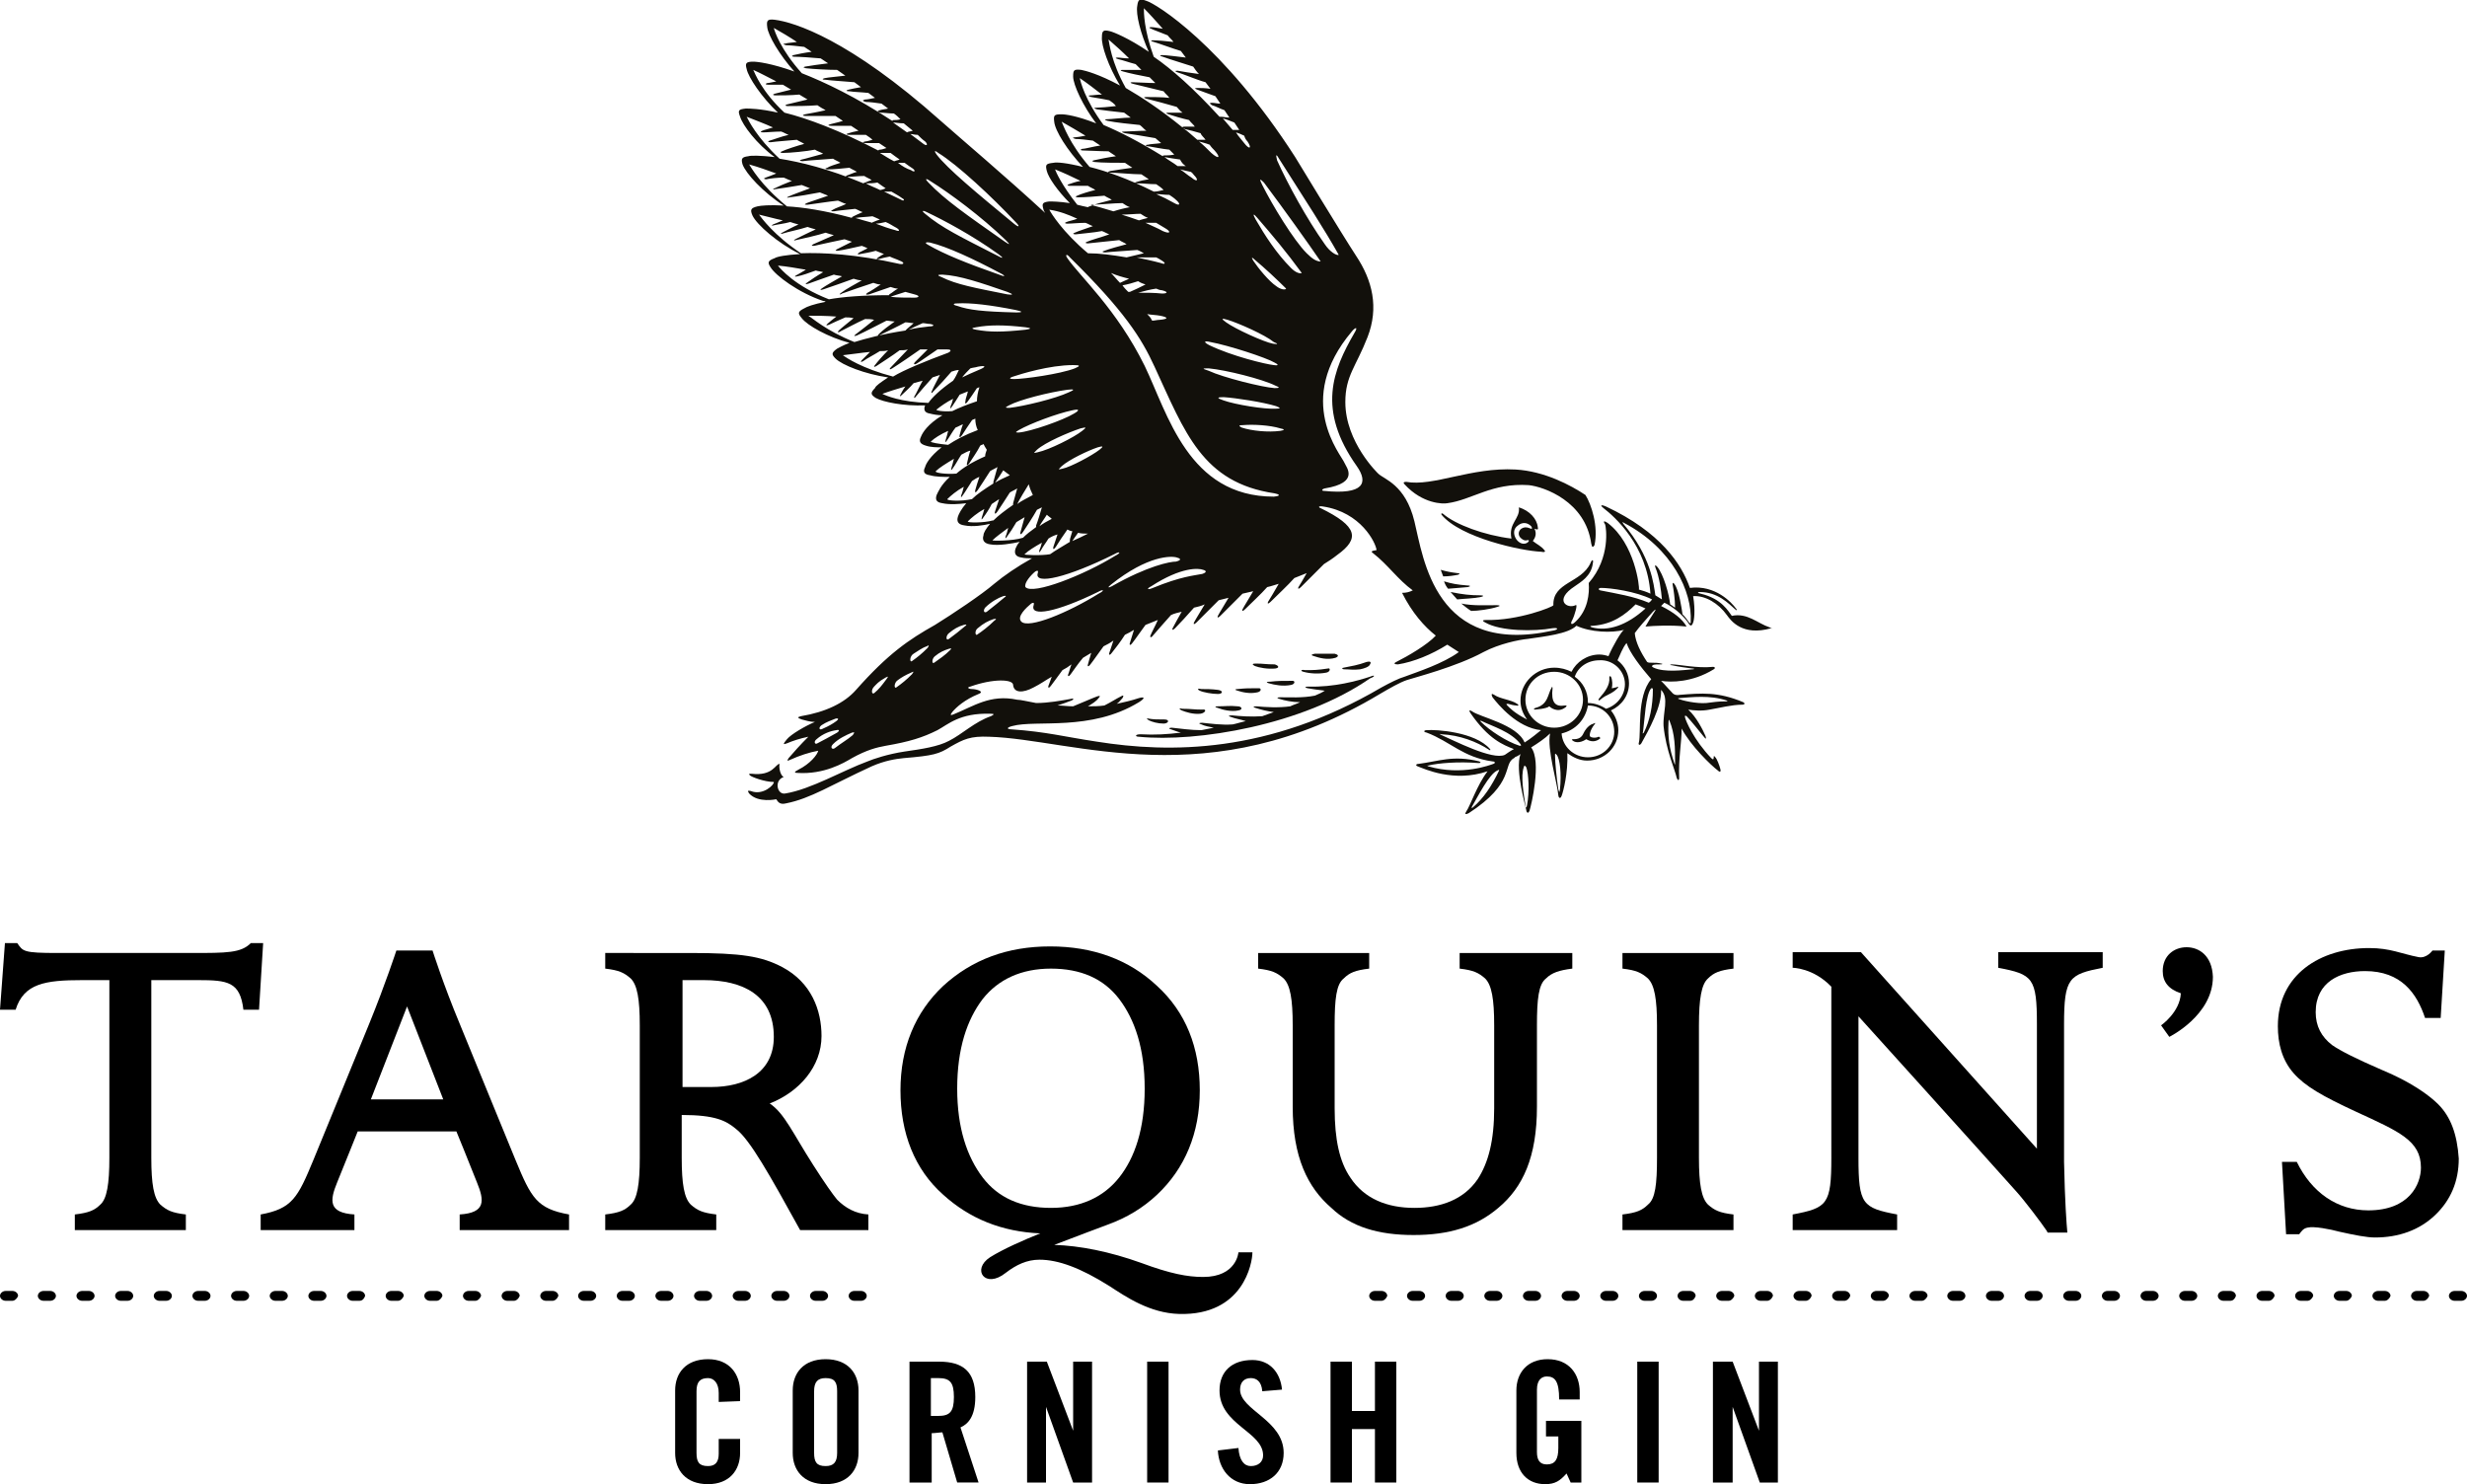 <?xml version="1.0" encoding="utf-8"?>
<!-- Generator: Adobe Illustrator 26.5.0, SVG Export Plug-In . SVG Version: 6.00 Build 0)  -->
<svg version="1.1" id="Layer_1" xmlns="http://www.w3.org/2000/svg" xmlns:xlink="http://www.w3.org/1999/xlink" x="0px" y="0px"
	 viewBox="0 0 300 180.5" style="enable-background:new 0 0 300 180.5;" xml:space="preserve">
<style type="text/css">
	.st0{fill:#12100B;}
</style>
<g>
	<g>
		<g>
			<path d="M87.4,170.5v-1.1c0-1.2-0.6-1.8-1.3-1.8c-1,0-1.4,0.5-1.4,1.6v7.5c0,1.1,0.3,1.6,1.4,1.6c0.9,0,1.3-0.5,1.3-1.5V175H90
				v1.7c0,2.1-1.3,3.8-3.9,3.8c-2.7,0-4-1.7-4-3.8v-7.6c0-2.1,1.3-3.8,4-3.8c2.6,0,3.9,1.8,3.9,4v1.1L87.4,170.5L87.4,170.5z"/>
			<path d="M96.4,169.1c0-2.1,1.3-3.8,4-3.8c2.7,0,4,1.7,4,3.8v7.6c0,2.1-1.3,3.8-4,3.8c-2.7,0-4-1.7-4-3.8V169.1z M99,176.7
				c0,1.1,0.3,1.6,1.4,1.6c1,0,1.4-0.5,1.4-1.6v-7.5c0-1.1-0.3-1.6-1.4-1.6c-1,0-1.4,0.5-1.4,1.6V176.7z"/>
			<path d="M113.2,180.3h-2.6v-14.7h3.6c2.9,0,4.4,1.2,4.4,4.3c0,2.4-0.9,3.3-1.8,3.7l2.2,6.7h-2.6l-1.8-6.1c-0.3,0-0.9,0.1-1.3,0.1
				V180.3z M113.2,172.2h0.9c1.4,0,1.9-0.5,1.9-2.3c0-1.8-0.5-2.3-1.9-2.3h-0.9V172.2z"/>
			<path d="M124.9,180.3v-14.7h2.4l3.2,8.4h0v-8.4h2.3v14.7h-2.3l-3.3-9.2h0v9.2H124.9z"/>
			<path d="M139.5,180.3v-14.7h2.6v14.7H139.5z"/>
			<path d="M153.5,169.2c-0.1-1.3-0.8-1.6-1.4-1.6c-0.8,0-1.3,0.5-1.3,1.4c0,2.5,5.3,3.7,5.3,7.7c0,2.4-1.7,3.8-4.1,3.8
				c-2.4,0-3.8-1.9-3.9-4.1l2.5-0.3c0.1,1.5,0.7,2.2,1.5,2.2c0.9,0,1.5-0.5,1.5-1.3c0-2.9-5.3-3.7-5.3-7.9c0-2.3,1.5-3.7,4-3.7
				c2.1,0,3.4,1.5,3.6,3.6L153.5,169.2z"/>
			<path d="M161.8,180.3v-14.7h2.6v6h2.8v-6h2.6v14.7h-2.6v-6.5h-2.8v6.5H161.8z"/>
			<path d="M188,172.8h4.3v7.5H191l-0.5-1.1c-0.8,0.9-1.4,1.3-2.6,1.3c-2.1,0-3.5-1.4-3.5-3.8v-7.6c0-2.1,1.3-3.8,3.8-3.8
				c2.6,0,3.9,1.8,3.9,4v0.9h-2.5c0-2.2-0.5-2.8-1.5-2.8c-0.6,0-1.2,0.4-1.2,1.6v7.6c0,0.9,0.3,1.5,1.2,1.5c1,0,1.4-0.6,1.4-2v-1.4
				H188L188,172.8L188,172.8z"/>
			<path d="M199.1,180.3v-14.7h2.6v14.7H199.1z"/>
			<path d="M208.3,180.3v-14.7h2.4l3.2,8.4h0v-8.4h2.3v14.7H214l-3.3-9.2h0v9.2H208.3z"/>
		</g>
		<g>
			<path d="M104.7,158.2h-0.8c-0.4,0-0.7-0.3-0.7-0.6s0.3-0.6,0.7-0.6h0.8c0.4,0,0.7,0.3,0.7,0.6
				C105.4,157.9,105.1,158.2,104.7,158.2z M100,158.2h-0.8c-0.4,0-0.7-0.3-0.7-0.6s0.3-0.6,0.7-0.6h0.8c0.4,0,0.7,0.3,0.7,0.6
				C100.7,157.9,100.4,158.2,100,158.2z M95.3,158.2h-0.8c-0.4,0-0.7-0.3-0.7-0.6s0.3-0.6,0.7-0.6h0.8c0.4,0,0.7,0.3,0.7,0.6
				C96,157.9,95.7,158.2,95.3,158.2z M90.6,158.2h-0.8c-0.4,0-0.7-0.3-0.7-0.6s0.3-0.6,0.7-0.6h0.8c0.4,0,0.7,0.3,0.7,0.6
				C91.3,157.9,91,158.2,90.6,158.2z M85.9,158.2h-0.8c-0.4,0-0.7-0.3-0.7-0.6s0.3-0.6,0.7-0.6h0.8c0.4,0,0.7,0.3,0.7,0.6
				C86.6,157.9,86.3,158.2,85.9,158.2z M81.2,158.2h-0.8c-0.4,0-0.7-0.3-0.7-0.6s0.3-0.6,0.7-0.6h0.8c0.4,0,0.7,0.3,0.7,0.6
				C81.9,157.9,81.6,158.2,81.2,158.2z M76.5,158.2h-0.8c-0.4,0-0.7-0.3-0.7-0.6s0.3-0.6,0.7-0.6h0.8c0.4,0,0.7,0.3,0.7,0.6
				C77.2,157.9,76.9,158.2,76.5,158.2z M71.8,158.2H71c-0.4,0-0.7-0.3-0.7-0.6s0.3-0.6,0.7-0.6h0.8c0.4,0,0.7,0.3,0.7,0.6
				C72.5,157.9,72.2,158.2,71.8,158.2z M67.2,158.2h-0.8c-0.4,0-0.7-0.3-0.7-0.6s0.3-0.6,0.7-0.6h0.8c0.4,0,0.7,0.3,0.7,0.6
				C67.8,157.9,67.5,158.2,67.2,158.2z M62.5,158.2h-0.8c-0.4,0-0.7-0.3-0.7-0.6s0.3-0.6,0.7-0.6h0.8c0.4,0,0.7,0.3,0.7,0.6
				C63.1,157.9,62.8,158.2,62.5,158.2z M57.8,158.2H57c-0.4,0-0.7-0.3-0.7-0.6s0.3-0.6,0.7-0.6h0.8c0.4,0,0.7,0.3,0.7,0.6
				C58.4,157.9,58.1,158.2,57.8,158.2z M53.1,158.2h-0.8c-0.4,0-0.7-0.3-0.7-0.6s0.3-0.6,0.7-0.6h0.8c0.4,0,0.7,0.3,0.7,0.6
				C53.7,157.9,53.4,158.2,53.1,158.2z M48.4,158.2h-0.8c-0.4,0-0.7-0.3-0.7-0.6s0.3-0.6,0.7-0.6h0.8c0.4,0,0.7,0.3,0.7,0.6
				C49,157.9,48.7,158.2,48.4,158.2z M43.7,158.2h-0.8c-0.4,0-0.7-0.3-0.7-0.6s0.3-0.6,0.7-0.6h0.8c0.4,0,0.7,0.3,0.7,0.6
				C44.3,157.9,44.1,158.2,43.7,158.2z M39,158.2h-0.8c-0.4,0-0.7-0.3-0.7-0.6s0.3-0.6,0.7-0.6H39c0.4,0,0.7,0.3,0.7,0.6
				C39.7,157.9,39.4,158.2,39,158.2z M34.3,158.2h-0.8c-0.4,0-0.7-0.3-0.7-0.6s0.3-0.6,0.7-0.6h0.8c0.4,0,0.7,0.3,0.7,0.6
				C35,157.9,34.7,158.2,34.3,158.2z M29.6,158.2h-0.8c-0.4,0-0.7-0.3-0.7-0.6s0.3-0.6,0.7-0.6h0.8c0.4,0,0.7,0.3,0.7,0.6
				C30.3,157.9,30,158.2,29.6,158.2z M24.9,158.2h-0.8c-0.4,0-0.7-0.3-0.7-0.6s0.3-0.6,0.7-0.6h0.8c0.4,0,0.7,0.3,0.7,0.6
				C25.6,157.9,25.3,158.2,24.9,158.2z M20.2,158.2h-0.8c-0.4,0-0.7-0.3-0.7-0.6s0.3-0.6,0.7-0.6h0.8c0.4,0,0.7,0.3,0.7,0.6
				C20.9,157.9,20.6,158.2,20.2,158.2z M15.5,158.2h-0.8c-0.4,0-0.7-0.3-0.7-0.6s0.3-0.6,0.7-0.6h0.8c0.4,0,0.7,0.3,0.7,0.6
				C16.2,157.9,15.9,158.2,15.5,158.2z M10.8,158.2H10c-0.4,0-0.7-0.3-0.7-0.6s0.3-0.6,0.7-0.6h0.8c0.4,0,0.7,0.3,0.7,0.6
				C11.5,157.9,11.2,158.2,10.8,158.2z M6.1,158.2H5.3c-0.4,0-0.7-0.3-0.7-0.6s0.3-0.6,0.7-0.6h0.8c0.4,0,0.7,0.3,0.7,0.6
				C6.8,157.9,6.5,158.2,6.1,158.2z"/>
			<path d="M299.3,158.2h-0.8c-0.4,0-0.7-0.3-0.7-0.6s0.3-0.6,0.7-0.6h0.8c0.4,0,0.7,0.3,0.7,0.6C300,157.9,299.7,158.2,299.3,158.2
				z M1.5,158.2H0.7c-0.4,0-0.7-0.3-0.7-0.6s0.3-0.6,0.7-0.6h0.8c0.4,0,0.7,0.3,0.7,0.6C2.1,157.9,1.8,158.2,1.5,158.2z
				 M294.7,158.2h-0.8c-0.4,0-0.7-0.3-0.7-0.6s0.3-0.6,0.7-0.6h0.8c0.4,0,0.7,0.3,0.7,0.6C295.3,157.9,295,158.2,294.7,158.2z
				 M290,158.2h-0.8c-0.4,0-0.7-0.3-0.7-0.6s0.3-0.6,0.7-0.6h0.8c0.4,0,0.7,0.3,0.7,0.6C290.6,157.9,290.3,158.2,290,158.2z
				 M285.3,158.2h-0.8c-0.4,0-0.7-0.3-0.7-0.6s0.3-0.6,0.7-0.6h0.8c0.4,0,0.7,0.3,0.7,0.6C285.9,157.9,285.6,158.2,285.3,158.2z
				 M280.6,158.2h-0.8c-0.4,0-0.7-0.3-0.7-0.6s0.3-0.6,0.7-0.6h0.8c0.4,0,0.7,0.3,0.7,0.6C281.2,157.9,280.9,158.2,280.6,158.2z
				 M275.9,158.2h-0.8c-0.4,0-0.7-0.3-0.7-0.6s0.3-0.6,0.7-0.6h0.8c0.4,0,0.7,0.3,0.7,0.6C276.5,157.9,276.2,158.2,275.9,158.2z
				 M271.2,158.2h-0.8c-0.4,0-0.7-0.3-0.7-0.6s0.3-0.6,0.7-0.6h0.8c0.4,0,0.7,0.3,0.7,0.6C271.8,157.9,271.6,158.2,271.2,158.2z
				 M266.5,158.2h-0.8c-0.4,0-0.7-0.3-0.7-0.6s0.3-0.6,0.7-0.6h0.8c0.4,0,0.7,0.3,0.7,0.6C267.2,157.9,266.9,158.2,266.5,158.2z
				 M261.8,158.2H261c-0.4,0-0.7-0.3-0.7-0.6s0.3-0.6,0.7-0.6h0.8c0.4,0,0.7,0.3,0.7,0.6C262.5,157.9,262.2,158.2,261.8,158.2z
				 M257.1,158.2h-0.8c-0.4,0-0.7-0.3-0.7-0.6s0.3-0.6,0.7-0.6h0.8c0.4,0,0.7,0.3,0.7,0.6C257.8,157.9,257.5,158.2,257.1,158.2z
				 M252.4,158.2h-0.8c-0.4,0-0.7-0.3-0.7-0.6s0.3-0.6,0.7-0.6h0.8c0.4,0,0.7,0.3,0.7,0.6C253.1,157.9,252.8,158.2,252.4,158.2z
				 M247.7,158.2h-0.8c-0.4,0-0.7-0.3-0.7-0.6s0.3-0.6,0.7-0.6h0.8c0.4,0,0.7,0.3,0.7,0.6C248.4,157.9,248.1,158.2,247.7,158.2z
				 M243,158.2h-0.8c-0.4,0-0.7-0.3-0.7-0.6s0.3-0.6,0.7-0.6h0.8c0.4,0,0.7,0.3,0.7,0.6C243.7,157.9,243.4,158.2,243,158.2z
				 M238.3,158.2h-0.8c-0.4,0-0.7-0.3-0.7-0.6s0.3-0.6,0.7-0.6h0.8c0.4,0,0.7,0.3,0.7,0.6C239,157.9,238.7,158.2,238.3,158.2z
				 M233.7,158.2h-0.8c-0.4,0-0.7-0.3-0.7-0.6s0.3-0.6,0.7-0.6h0.8c0.4,0,0.7,0.3,0.7,0.6C234.3,157.9,234,158.2,233.7,158.2z
				 M229,158.2h-0.8c-0.4,0-0.7-0.3-0.7-0.6s0.3-0.6,0.7-0.6h0.8c0.4,0,0.7,0.3,0.7,0.6C229.6,157.9,229.3,158.2,229,158.2z
				 M224.3,158.2h-0.8c-0.4,0-0.7-0.3-0.7-0.6s0.3-0.6,0.7-0.6h0.8c0.4,0,0.7,0.3,0.7,0.6C224.9,157.9,224.6,158.2,224.3,158.2z
				 M219.6,158.2h-0.8c-0.4,0-0.7-0.3-0.7-0.6s0.3-0.6,0.7-0.6h0.8c0.4,0,0.7,0.3,0.7,0.6C220.2,157.9,219.9,158.2,219.6,158.2z
				 M214.9,158.2h-0.8c-0.4,0-0.7-0.3-0.7-0.6s0.3-0.6,0.7-0.6h0.8c0.4,0,0.7,0.3,0.7,0.6C215.5,157.9,215.2,158.2,214.9,158.2z
				 M210.2,158.2h-0.8c-0.4,0-0.7-0.3-0.7-0.6s0.3-0.6,0.7-0.6h0.8c0.4,0,0.7,0.3,0.7,0.6C210.8,157.9,210.5,158.2,210.2,158.2z
				 M205.5,158.2h-0.8c-0.4,0-0.7-0.3-0.7-0.6s0.3-0.6,0.7-0.6h0.8c0.4,0,0.7,0.3,0.7,0.6C206.1,157.9,205.9,158.2,205.5,158.2z
				 M200.8,158.2H200c-0.4,0-0.7-0.3-0.7-0.6s0.3-0.6,0.7-0.6h0.8c0.4,0,0.7,0.3,0.7,0.6C201.5,157.9,201.2,158.2,200.8,158.2z
				 M196.1,158.2h-0.8c-0.4,0-0.7-0.3-0.7-0.6s0.3-0.6,0.7-0.6h0.8c0.4,0,0.7,0.3,0.7,0.6C196.8,157.9,196.5,158.2,196.1,158.2z
				 M191.4,158.2h-0.8c-0.4,0-0.7-0.3-0.7-0.6s0.3-0.6,0.7-0.6h0.8c0.4,0,0.7,0.3,0.7,0.6C192.1,157.9,191.8,158.2,191.4,158.2z
				 M186.7,158.2h-0.8c-0.4,0-0.7-0.3-0.7-0.6s0.3-0.6,0.7-0.6h0.8c0.4,0,0.7,0.3,0.7,0.6C187.4,157.9,187.1,158.2,186.7,158.2z
				 M182,158.2h-0.8c-0.4,0-0.7-0.3-0.7-0.6s0.3-0.6,0.7-0.6h0.8c0.4,0,0.7,0.3,0.7,0.6C182.7,157.9,182.4,158.2,182,158.2z
				 M177.3,158.2h-0.8c-0.4,0-0.7-0.3-0.7-0.6s0.3-0.6,0.7-0.6h0.8c0.4,0,0.7,0.3,0.7,0.6C178,157.9,177.7,158.2,177.3,158.2z
				 M172.6,158.2h-0.8c-0.4,0-0.7-0.3-0.7-0.6s0.3-0.6,0.7-0.6h0.8c0.4,0,0.7,0.3,0.7,0.6C173.3,157.9,173,158.2,172.6,158.2z
				 M168,158.2h-0.8c-0.4,0-0.7-0.3-0.7-0.6s0.3-0.6,0.7-0.6h0.8c0.4,0,0.7,0.3,0.7,0.6C168.6,157.9,168.3,158.2,168,158.2z"/>
		</g>
		<g>
			<path d="M265.9,115.2c-1.5,0-2.9,1-2.9,2.9c0,1.3,0.7,2.2,2.2,2.7c-0.1,2.3-2.4,3.9-2.4,3.9l1,1.4c0,0,5.3-2.6,5.3-7.3
				C269,116.2,267.4,115.2,265.9,115.2z"/>
			<path d="M296.5,134.3c-1.2-1.2-3.5-2.8-6.9-4.2c-3-1.3-5-2.3-6-3c-1.3-1-2-2.3-2-4c0-3.7,3-5,6-5c4.4,0,6.3,2.7,7.3,5.7
				c1.2,0,1.9,0,1.9,0l0.5-8.2h-1.5c0,0-0.7,1-1.7,0.8c-2.1-0.4-3.4-1.1-6-1.1c-5.9,0-11.1,3.2-11.1,9.5c0,2.1,0.5,4.1,1.9,5.7
				c1.4,1.6,3.5,2.8,7.6,4.7c5.2,2.4,7.9,3.5,7.9,6.8c0,2-1.4,5.2-6.4,5.2c-3.8,0-6.9-2.2-8.7-5.9c-0.9,0-1.8,0-1.8,0l0.5,8.8
				c0,0,0.8,0,1.6,0c0.3-0.4,0.5-0.7,1-0.8c0.8-0.2,2.8,0.2,3.9,0.5c1.8,0.4,3.3,0.7,4.3,0.7c2.9,0,5.4-0.9,7.3-2.7
				c1.9-1.8,2.9-4.1,2.9-6.9C298.8,137.9,298,135.8,296.5,134.3z"/>
			<path d="M22.6,147.7c-1.7-0.2-2.3-0.5-3.1-1.2c-0.8-0.8-1.1-2.5-1.1-5.7v-21.6c0,0,3.9,0,5.7,0c3.6,0,5.1,0.2,5.5,3.6
				c1.1,0,1.9,0,1.9,0l0.5-8.1c0,0-0.9,0-1.5,0c-1.2,1.2-2.9,1.2-7.2,1.2H7c-4.2,0-4.2-0.2-4.9-1.2c-0.4,0-1.5,0-1.5,0L0,122.8
				c0,0,1.4,0,1.9,0c1-3.2,3.6-3.6,8.1-3.6h3.3c0,0,0,15.9,0,21.6c0,3.2-0.3,5-1.1,5.7c-0.7,0.7-1.4,1-3.1,1.2c0,0.6,0,1.9,0,1.9
				h13.5C22.6,149.6,22.6,147.7,22.6,147.7z"/>
			<path d="M62.7,141.1c-0.6-1.5-4.2-10.2-6.8-16.6c-2-4.8-3.3-8.9-3.3-8.9h-4.4c0,0-1.3,4-3.3,8.9c-2.6,6.4-6.2,15.1-6.8,16.6
				c-1.9,4.6-2.6,5.9-6.4,6.6c0,0.6,0,1.9,0,1.9h11.4c0,0,0-1.2,0-1.9c-3.2-0.2-3-1.7-2.1-3.9c0.9-2.2,2.5-6.2,2.5-6.2h12
				c0,0,1.6,3.9,2.5,6.2c0.9,2.2,1.1,3.7-2.1,3.9c0,0.7,0,1.9,0,1.9h13.3c0,0,0-1.3,0-1.9C65.3,147,64.6,145.7,62.7,141.1z
				 M45.1,133.7l4.4-11.3l4.4,11.3H45.1z"/>
			<path d="M97.3,149.6h8.3c0,0,0-1.2,0-1.9c-1.6-0.1-2.8-0.8-3.8-1.8c-0.5-0.6-1.5-2-2.9-4.2c-2.5-3.9-3.5-6.3-5.3-7.5
				c3.6-1.4,6.3-4.5,6.3-8.2c0-3.1-1.2-6.5-4.8-8.4c-2.5-1.3-4.9-1.7-11.2-1.7H73.6c0,0,0,1.3,0,1.9c1.7,0.2,2.3,0.5,3.1,1.2
				c0.8,0.8,1.1,2.5,1.1,5.7c0,0,0,10.4,0,16.1c0,3.2-0.3,5-1.1,5.7c-0.7,0.7-1.4,1-3.1,1.2c0,0.6,0,1.9,0,1.9h13.5v-1.9
				c-1.7-0.2-2.3-0.5-3.1-1.2c-0.8-0.8-1.1-2.5-1.1-5.7v-5.2c4.1,0,5.4,0.7,6.6,1.7C91.2,138.6,93.6,142.9,97.3,149.6z M86.5,132.2
				c-0.3,0-3.5,0-3.5,0v-13h2.6c4.7,0,8.5,1.8,8.5,6.9C94.1,130.5,90.5,132.2,86.5,132.2z"/>
			<path d="M150.6,152.3c0,0-0.2,3-4.3,3c-1.9,0-4-0.4-7.5-1.7c-3.9-1.4-7.5-2.1-10.6-2.2c2.1-0.8,5.5-2.1,6.6-2.5l0,0
				c2.2-0.8,4.2-2,5.9-3.6c3.4-3.2,5.2-7.5,5.2-12.7c0-5.2-1.7-9.5-5.2-12.7c-3.4-3.2-7.8-4.8-13-4.8c-5.2,0-9.5,1.6-13,4.8
				c-3.4,3.2-5.2,7.5-5.2,12.7c0,5.2,1.7,9.6,5.2,12.7c3.2,2.9,7.1,4.5,11.8,4.7c-2,0.8-4.5,1.9-6.1,2.9c-2.3,1.5-0.6,3.9,1.9,1.9
				c1.3-1,2.6-1.6,4.1-1.6c2.3,0,5,1,8.5,3.2c2,1.3,4.9,3.3,8.5,3.4c7.8,0.2,8.9-6.2,8.9-7.5C151.6,152.3,150.6,152.3,150.6,152.3z
				 M119.5,143.2c-1.9-2.5-3.1-6-3.1-10.8h0c0-4.9,1.2-8.4,3.1-10.9c1.9-2.4,4.7-3.7,8.3-3.7c3.6,0,6.4,1.2,8.3,3.7
				c1.9,2.5,3.1,6,3.1,10.9c0,4.9-1.2,8.4-3.1,10.8c-1.9,2.4-4.7,3.7-8.3,3.7C124.2,146.9,121.4,145.7,119.5,143.2z"/>
			<path d="M171.9,150.2c4.3,0,7.6-1,10.3-3.3c3-2.5,4.7-6.2,4.7-12.3c0-3.6,0-7.1,0-9.9c0-3.2,0.2-5,1.1-5.7c0.7-0.7,1.6-1,3.2-1.2
				c0-0.6,0-1.9,0-1.9h-13.7v1.9c1.7,0.2,2.3,0.5,3.1,1.2c0.8,0.8,1.1,2.5,1.1,5.7v10.1c0,3.9-0.7,6.6-2,8.6
				c-1.7,2.5-4.5,3.5-7.7,3.5c-3.3,0-6.1-1.1-7.8-3.7c-1.3-1.9-1.9-4.6-1.9-8.4v-10.1c0-3.2,0.2-5,1.1-5.7c0.7-0.7,1.4-1,3.1-1.2
				v-1.9h-13.5c0,0,0,1.3,0,1.9c1.7,0.2,2.3,0.5,3.1,1.2c0.8,0.8,1.1,2.5,1.1,5.7c0,2.8,0,6.4,0,9.9c0,6.1,1.8,9.8,4.7,12.3
				C164.3,149.2,167.6,150.2,171.9,150.2z"/>
			<path d="M206.6,124.7c0-3.2,0.3-5,1.1-5.7c0.7-0.7,1.4-1,3.1-1.2v-1.9h-13.5c0,0,0,1.3,0,1.9c1.7,0.2,2.3,0.5,3.1,1.2
				c0.8,0.8,1.1,2.5,1.1,5.7c0,0,0,10.4,0,16.1c0,3.2-0.2,5-1.1,5.7c-0.7,0.7-1.4,1-3.1,1.2c0,0.6,0,1.9,0,1.9h13.5v-1.9
				c-1.7-0.2-2.3-0.5-3.1-1.2c-0.8-0.8-1.1-2.5-1.1-5.7V124.7z"/>
			<path d="M251.4,149.9c-0.4,0-2.4,0-2.4,0l-0.1-0.2c-0.6-0.9-2.7-3.7-3.8-4.9c-4.1-4.6-19.1-21.2-19.1-21.2v17.2
				c0,5.7,0.5,6.1,4.7,6.9c0,1.1,0,1.9,0,1.9H218c0,0,0-0.7,0-1.9c4.2-0.8,4.7-1.2,4.7-6.9V120c-2.2-2.3-4.7-2.3-4.7-2.3v-1.9h8.3
				l21.4,23.9l0-15.1c0-5.7-0.5-6.1-4.7-6.9c0-1.1,0-1.9,0-1.9h12.7c0,0,0,0.7,0,1.9c-4.1,0.8-4.7,1.2-4.7,6.9c0,0,0,11.8,0,16.7
				C251.1,146.2,251.3,148.8,251.4,149.9z"/>
		</g>
	</g>
	<g>
		<path class="st0" d="M176,61.2c3-0.4,5.4-2.5,9.9-2.2c1.9,0.2,6.9,2,7.6,7.1c0.1,0.5,0.2,0.5,0.4,0.2c0.5-2.3-0.4-5-1.1-6.1
			c-1.8-1.2-5-2.9-8.5-3.1c-5.4-0.3-10,2.1-13.3,1.5c-0.3,0-0.4,0.1-0.2,0.3C173,61.3,175.5,61.3,176,61.2z"/>
		<path class="st0" d="M182.1,73.8c0.4-0.1,0.3-0.2-0.1-0.2c-1.2,0-2.9,0.1-4.3-0.2c0.1,0.1,1,0.8,1.2,0.9
			C179.7,74.3,181.2,74.1,182.1,73.8z"/>
		<path class="st0" d="M177.2,72.9c0.9-0.1,1.9-0.1,2.9-0.3c0.4-0.1,0.3-0.2-0.1-0.2c-1.2,0-2.1-0.1-3.6-0.4
			C176.5,72.1,177.1,72.8,177.2,72.9z"/>
		<path class="st0" d="M178.5,71.4c0.4-0.1,0.3-0.2-0.1-0.2c-1.2-0.1-1.8-0.2-2.8-0.5c0.1,0.3,0.3,0.7,0.5,0.9
			C177.1,71.5,177.6,71.5,178.5,71.4z"/>
		<path class="st0" d="M177.2,69.7c-0.8-0.1-1.3-0.2-2-0.4c0.1,0.3,0.2,0.5,0.3,0.8c0.7,0,1.3-0.1,1.8-0.2
			C177.6,69.8,177.5,69.7,177.2,69.7z"/>
		<path class="st0" d="M166.6,82.3c-1.5,0.5-4.4,1.3-7.5,1.2c-0.4,0-0.5,0.1-0.1,0.2c0.5,0.1,1.3,0.2,2.1,0.3
			c-0.3,0.2-0.7,0.4-1.2,0.6c-1.5,0.3-3.1,0.2-4.2,0.2c-0.4,0-0.5,0.1-0.1,0.2c0.6,0.2,1.6,0.4,2.5,0.4c-0.4,0.2-0.8,0.3-1.2,0.5
			c-1.4,0.2-3,0.1-4.1,0c-0.4,0-0.5,0.1-0.1,0.2c0.6,0.2,1.4,0.4,2.2,0.5c-0.5,0.2-0.9,0.3-1.4,0.5c-1.3,0.1-2.7,0-3.7-0.1
			c-0.4,0-0.5,0.1-0.1,0.2c0.5,0.2,1.2,0.3,1.8,0.5c-0.5,0.1-1.1,0.3-1.6,0.4c-1.3,0.1-2.7-0.1-3.7-0.2c-0.4,0-0.5,0.1-0.1,0.2
			c0.4,0.2,1,0.3,1.5,0.4c-0.5,0.1-1,0.2-1.5,0.3c-1.3,0-2.6-0.2-3.6-0.3c-0.3,0-0.5,0.1-0.1,0.2c0.3,0.1,0.8,0.3,1.2,0.4
			c-1.6,0.2-3.2,0.3-4.9,0.2c-0.7,0-0.7,0.3-0.2,0.3c7,0.7,19.9-1.4,28.1-7.1C167.2,82.3,167.3,82,166.6,82.3z"/>
		<path class="st0" d="M163.5,81.4c0.6,0,1.1,0.1,1.9,0c0.5-0.1,1.1-0.3,1.2-0.6c0.2-0.3,0-0.4-0.4-0.3c-1.1,0.4-1.8,0.5-2.8,0.7
			C163.2,81.2,163.1,81.4,163.5,81.4z"/>
		<path class="st0" d="M158.5,81.7c0.7,0.2,1.8,0.3,2.8,0.1c0.5-0.1,0.5-0.6,0.2-0.5c-1.3,0.2-1.8,0.2-2.8,0.2
			C158.2,81.4,158.1,81.6,158.5,81.7z"/>
		<path class="st0" d="M154.3,83.1c0.7,0.2,1.7,0.4,2.7,0.2c0.5-0.1,0.5-0.5,0.2-0.5c-1.3,0-1.8,0-2.7,0.1
			C154,82.9,153.9,83,154.3,83.1z"/>
		<path class="st0" d="M150.5,84c0.6,0.2,1.5,0.4,2.4,0.2c0.5-0.1,0.5-0.5,0.2-0.5c-1.3,0-1.6,0-2.6,0.1
			C150.2,83.8,150.1,83.9,150.5,84z"/>
		<path class="st0" d="M148.1,85.9c-0.4,0-0.4,0.1,0,0.2c0.5,0.2,1.6,0.5,2.5,0.3c0.6-0.1,0.4-0.5-0.1-0.5
			C149.5,85.8,149.1,85.9,148.1,85.9z"/>
		<path class="st0" d="M143.7,86.4c0.5,0.2,1.4,0.5,2.3,0.4c0.6-0.1,0.8-0.6,0.2-0.5c-1,0-1.4-0.1-2.4-0.1
			C143.4,86.1,143.3,86.2,143.7,86.4z"/>
		<path class="st0" d="M139.7,87.6c0.4,0.2,1.1,0.4,1.8,0.4c0.6,0,0.8-0.5,0.1-0.5c-0.9,0-1.3,0-1.9-0.1
			C139.4,87.3,139.4,87.4,139.7,87.6z"/>
		<path class="st0" d="M145.9,84c0.4,0.2,1.5,0.4,2.2,0.4c0.6,0,0.7-0.4,0-0.5c-0.8-0.1-1.4-0.1-2-0.1
			C145.7,83.7,145.5,83.8,145.9,84z"/>
		<path class="st0" d="M152.6,81c0.5,0.2,1.6,0.4,2.5,0.3c0.6-0.1,0.3-0.4-0.1-0.5c-1.1,0-1.3-0.1-2.3-0.1
			C152.3,80.7,152.2,80.8,152.6,81z"/>
		<path class="st0" d="M159.8,79.8c0.6,0.2,1.6,0.5,2.6,0.2c0.5-0.2,0.3-0.4-0.1-0.5c-1.1,0-1.4,0-2.4,0
			C159.4,79.6,159.4,79.7,159.8,79.8z"/>
		<path class="st0" d="M196,83.7c0.1-0.3,0.1-1-0.1-1.4c-0.1-0.1-0.2-0.1-0.2,0.1c0.1,0.9-0.5,1.7-1.2,2.5c-0.2,0.2-0.1,0.4,0.1,0.2
			c0.8-0.7,1.3-0.6,2.1-1.4c0.2-0.2,0.1-0.2-0.2-0.1C196.4,83.6,196.2,83.7,196,83.7z"/>
		<path class="st0" d="M190.3,85.8c-1.2,0.2-1.7-0.4-1.5-2.1c0-0.2-0.1-0.2-0.1-0.1c-0.5,0.8-0.4,2.1-2,2.5
			c-0.2,0.1-0.2,0.1-0.1,0.2c0.1,0,1.5-0.1,1.8-0.4c0.1,0.1,1,0.9,2,0.1C190.6,85.8,190.5,85.8,190.3,85.8z"/>
		<path class="st0" d="M194.4,89.6c-0.4,0.2-0.9,0.1-1,0c-0.2-0.1,0-0.9,0.5-1.5c0.2-0.2,0-0.2-0.1-0.1c-0.8,0.2-1.2,1.1-1.3,1.3
			c-0.3,0.6-0.9,0.6-1.2,0.6c-0.2,0-0.2,0.1,0,0.2c0.1,0.1,0.7,0.4,1.6-0.2c0.5,0.3,1.1,0.4,1.7-0.1
			C194.6,89.7,194.5,89.6,194.4,89.6z"/>
		<path class="st0" d="M187.8,66.9c-0.4-0.5-0.9-0.7-1.4-1.1c0.3-0.4,0.5-0.9,0.2-1.5c0.3,0.1,0.5,0.2,0.4-0.2c-0.1-1-1-2-2.3-2.4
			c0.2,1.4-1.3,1.9-0.9,3.8c-3.3-0.4-6.8-1.7-8.3-3c-0.1-0.1-0.3-0.1-0.2,0.1c2.3,2.8,9.7,4.4,12.1,4.5
			C187.8,67.2,188,67.1,187.8,66.9z M185.9,64.2c-0.3-0.1-0.6-0.1-0.9,0.1c-0.4,0.3-0.4,0.8-0.1,1.1c0.2,0.2,0.5,0.4,0.8,0.3
			c0.4-0.1,0.2,0.3-0.2,0.4c-0.4,0.1-0.8-0.1-1.1-0.5c-0.4-0.6-0.4-1.3,0.2-1.7c0.5-0.4,1.1-0.4,1.6,0.1
			C186.4,64.3,186.3,64.4,185.9,64.2z"/>
		<path class="st0" d="M215.2,76.3c-1.5-0.5-2.7-1.8-4.6-1.4c-0.4-0.5-1.2-2.1-3.8-2.7c-0.5-0.1-0.3-0.2-0.1-0.2
			c2.2,0,3.5,1.4,4.3,2.1c0.2,0.2,0.3,0.1,0.1-0.1c-0.5-0.7-2.5-2.9-5.6-2.5c-1-2.9-3.6-6.8-10.2-9.9c-0.7-0.3-0.7-0.1-0.3,0.2
			c1.3,1,5.3,4.5,5.7,10.4c-0.4-0.2-1-0.4-1.4-0.5c0.1-0.3-0.5-5.6-3.8-8.1c-0.6-0.4-0.5-0.1-0.3,0.2c0.1,0.3,0.7,4-2,7.1
			c0.1,1.3-0.1,3.3-1.6,4.7c-0.5,0.5-0.7,0.3-0.4-0.2c0.3-0.6,0.7-2,0.4-1.8c-1,0.5-2.7-0.6-0.1-2.3c0.7-0.5,2-1.2,2.2-2.8
			c0.1-0.5-0.1-0.5-0.3,0c-1.1,2.4-4.6,2.3-4.5,5.1c0,0.2-4.3,1.9-8.2,1.8c-0.4,0-0.5,0.1-0.1,0.3c1.9,1.1,6,1.1,8.2,0.7
			c0.8-0.1,0.7,0.2,0,0.3c-14.3,3.1-15.7-8.8-16.8-13.3c-1.1-4.5-3.7-5.1-4.4-5.8c0,0-4-3.8-4-8.7c0-3.2,1.3-4.3,2.7-7.9
			c1.4-3.6,0.6-6.9-1.4-9.9c-1.7-2.6-7.4-12-7.4-12c-8.8-13.7-17-18.7-18.1-19c-0.8-0.3-1-0.2-1.1,0.6c-0.2,1,0.4,3.4,1.4,5.6
			c-2.5-1.7-4.3-2.4-4.7-2.5c-0.8-0.2-1-0.1-1,0.7c-0.1,1,0.8,3.6,2.2,5.9c-2.6-1.4-4.2-1.8-4.7-1.9c-0.9-0.1-1,0-1,0.8
			c0,1,1.2,3.6,2.8,5.7c-2.3-0.9-3.7-1.1-4.2-1.1c-0.9,0-1,0.1-0.9,0.9c0.1,1.1,1.6,3.5,3.5,5.5c-2-0.5-3.2-0.6-3.6-0.5
			c-0.9,0.1-1,0.2-0.8,1c0.2,0.8,1.3,2.4,2.8,3.9c-1.3-0.2-2.2-0.2-2.5-0.2c-0.9,0.1-0.9,0.3-0.7,1c0,0.1,0.1,0.2,0.2,0.4
			c-5-4.6-10.1-8.9-12.7-11.2C103.3,4.8,96.6,2.7,94.2,2.4c-0.9-0.1-1,0.1-0.9,0.9c0.1,1,1.5,3.4,3.3,5.4c-2.8-1-4.5-1.2-5-1.2
			c-0.9,0-1,0.2-0.8,0.9c0.2,1,1.8,3.4,3.8,5.3c-2.2-0.5-3.5-0.5-3.9-0.5c-0.9,0.1-1,0.2-0.7,1c0.3,1,2,3.3,4.2,4.9
			c-1.8-0.2-2.9-0.2-3.2-0.1c-0.8,0.1-0.9,0.3-0.7,1c0.4,1.1,2.5,3.4,5,5c-1.7-0.1-2.8,0-3.2,0.1c-0.8,0.2-0.9,0.4-0.6,1.1
			c0.5,1.1,3.1,3.4,5.8,4.7c-1.7,0.1-2.8,0.3-3.1,0.5c-0.8,0.3-0.9,0.5-0.5,1.1c0.6,1,3.4,3.1,6.4,4.1c0,0,0.2,0,0.3,0.1
			c-1.5,0.3-2.3,0.6-2.6,0.8c-0.8,0.4-0.8,0.6-0.3,1.2c0.7,0.9,3.2,2.3,5.8,3c-0.8,0.3-1.3,0.6-1.5,0.7c-0.7,0.5-0.7,0.7-0.2,1.2
			c0.8,0.8,3.6,1.9,6.4,2.3c-0.9,0.6-1.5,1-1.6,1.3c-0.6,0.6-0.5,0.8,0.1,1.2c0.9,0.5,3.4,1,6,0.9c-0.2,0.5-0.1,0.9,0.6,1
			c0.4,0.1,0.9,0.2,1.5,0.2c-1.8,1.1-2.4,2.1-2.6,2.6c-0.3,0.6-0.1,0.9,0.6,1.1c0.6,0.2,1.3,0.2,1.9,0.2c-1.4,1.1-1.9,2-2,2.4
			c-0.3,0.6-0.1,0.9,0.6,1c0.7,0.2,1.6,0.2,2.4,0.2c-1.1,1-1.4,1.8-1.6,2.2c-0.2,0.6,0,0.9,0.7,1c0.9,0.2,2.1,0.1,2.9,0
			c-0.6,0.7-0.9,1.3-1,1.6c-0.2,0.6,0,1,0.8,1.1c1,0.2,2.3,0,3.1-0.2c-0.5,0.6-0.8,1.1-0.8,1.4c-0.2,0.6,0.1,1,0.8,1.1
			c1,0.2,2.7-0.1,3.6-0.3c-0.3,0.3-0.4,0.6-0.5,0.8c-0.2,0.6,0,1,0.7,1.1c0.4,0.1,0.9,0.1,1.3,0.1c-1.8,1-3.4,2.1-4.6,3.1
			c-1.5,1.3-5.1,3.7-7.2,5c-3.2,1.8-5.7,3.5-9.6,7.9c-1.4,1.6-3.7,2.7-6.7,3.2c-0.4,0.1-0.5,0.2,0.1,0.4c0.4,0.1,1,0.3,1.6,0.3
			c-1.2,0.5-2.9,1.5-3.4,2.1c-0.5,0.6-0.5,0.7,0,0.5c0.7-0.3,1.6-0.6,2.6-0.8c-1,1-1.8,1.9-2.4,2.6c-0.2,0.3-0.2,0.4,0.2,0.2
			c1.1-0.5,2.3-0.9,3.4-1.1c-0.1,0.5-1,1.6-2.4,2.3c-0.6,0.3-0.5,0.4-0.1,0.4c3.2,0.2,5.6-1.2,6.6-1.8c1.8-1,3-1.3,4.1-1.5
			c2.9-0.5,4.5-1,6.3-1.9c1.3-0.7,2.7-2.1,6.4-2c0.6,0,0.5,0.1,0.1,0.3c-2,0.7-3.5,2.2-5.1,3c-1.3,0.7-3.3,1-5.4,1.3
			c-2,0.3-3.8,0.9-4.5,1.2c-3,1.1-6.9,3.4-10,3.9c-1,0.2-1.4-1.6-0.2-2c-0.4-0.2-0.6-1.1-0.5-1.6c-0.5,0-0.8,1.5-3.4,1.2
			c-0.3,0-0.4,0-0.2,0.2c0.2,0.2,1.8,0.8,2.9,0.8c0.1,0.3-1.3,1.7-2.8,1.1c-0.4-0.1-0.4,0-0.2,0.3c1.1,1.2,3.3,0.7,3.3,0.7
			c0.2,0.3,0.4,0.7,1.2,0.5c3-0.6,5.4-2.2,10.4-4.5c1.6-0.7,2.9-0.9,3.9-1c3.6-0.3,4.3-0.5,5.7-1.4c1.6-0.9,2.4-1.3,4.7-1.2
			c10.2,0.3,26.7,7.3,47.5-5.2c1.2-0.7,2.4-1.4,3.3-1.7s6-1.6,9.3-3.4c1.9-1,4.3-1.5,5.4-1.6c2-0.3,4.9-0.6,5.9-1.6
			c1.7,0.8,4.3,0.9,5.8,0.5c-0.3,0.1-1.4,2-1.9,3.2c-0.3-0.1-0.7-0.2-1.1-0.2c-1.5,0-2.8,0.9-3.4,2.1c-0.6-0.3-1.3-0.5-2.1-0.5
			c-2.2,0-4.1,1.8-4.1,4c0,0.9,0.3,1.6,0.8,2.3c-1.6-0.8-2.2-1.5-2.4-1.7c-0.2-0.2-0.1-0.2,0.1-0.2c0.3,0.1,0.8,0.2,1,0.2
			c0.3,0.1,0.3-0.1,0.1-0.2c-0.7-0.5-2.1-0.6-2.8-1.1c-0.3-0.2-0.4-0.1-0.2,0.3c0.7,0.9,3,3.7,5.9,4c0,0,0,0,0,0
			c-0.5,0.4-1.2,1-2,1.5c-0.9-2.2-5.5-3.1-6.4-3.8c-0.3-0.2-0.4-0.1-0.2,0.2c2.2,3.2,4,3.9,5.3,4.4c-0.4,0.2-0.8,0.5-1.1,0.7
			c-1.5,0.7-6.3-1.8-7.7-2.4c-0.3-0.1-0.2-0.2,0-0.1c2.2,0.1,4.3,0.9,5.8,1.9c0.1,0.1,0.2,0,0.1-0.1c-1.8-2.1-6.6-2.4-7.7-2.3
			c-0.3,0-0.5,0.2,0,0.3c2.9,1.1,4.4,3,8,3.5c0.3,0,0.4,0.2,0.1,0.3c-0.3,0.1-3.8,1.5-7.9,0.3c-0.2-0.1-0.2-0.1,0-0.1
			c1.2-0.3,3.7-0.5,6.1-0.3c0.3,0,0.3-0.1,0.1-0.2c-3.2-0.8-5,0-7.4,0.3c-0.3,0-0.4,0.2-0.1,0.3c0.8,0.3,4.4,2,8.5,0.6
			c-1.3,1.7-2.1,4.2-2.6,4.9c-0.2,0.3-0.1,0.4,0.3,0.2c5.7-3.7,4.1-5.9,5.5-6.7c0,0,0.1,0,0.1-0.1c0,0,0,0,0,0c0,0,0,0,0,0
			c0.2-0.1,0.5-0.2,0.7-0.4c-0.7,2,0.7,6.6,0.7,6.8c0,0.2,0.2,0.6,0.4,0.1c0.2-0.6,1.5-6,0.2-7.7c0.8-0.5,1.7-1.1,2.3-1.7
			c-0.4,1.9,0.9,6.1,1,7.5c0,0.2,0.2,0.6,0.4,0.1c0.2-0.5,0.8-2.8,0.7-5.2c0.7,0.5,1.5,0.9,2.4,0.9c2.1,0,3.8-1.6,3.8-3.7
			c0-0.9-0.4-1.8-0.9-2.4c1.3-0.6,2.2-1.8,2.2-3.3c0-1.1-0.5-2.1-1.4-2.8c0.3-0.6,0.6-1.5,1.1-2.1c0.4,1.2,1.7,2.9,3,4.4
			c-1.8,2.1-1.2,6.5-1.5,7.7c-0.1,0.3,0.1,0.4,0.3,0.1c0.9-1.6,2.5-4.5,2.4-6.5c0,0,0,0,0,0l0,0c1,1,0.2,2.7,0.3,4.4
			c0.3,3,1.4,5.3,1.6,6.3c0.1,0.3,0.3,0.4,0.3,0c-0.1-2.3,0.3-4.3,0.3-6c1.1,2.1,3.6,4.5,4.4,5.1c0.3,0.3,0.4,0.1,0.3-0.2
			c-0.1-0.4-0.4-1.2-0.6-1.4c-0.1-0.1-0.2-0.3-0.2,0c0,0.3-0.1,0.3-0.3,0.1c-2.1-2.2-3.1-4.5-3.2-5c0-0.2,0-0.2,0.2-0.1
			c0.5,0.5,1.6,1.9,2.1,2.5c0.3,0.4,0.3,0.2,0.2-0.1c-0.3-0.7-1.1-2.3-2.1-3.2c0.7,0.1,1.6,0.2,2.6,0c1.2-0.2,2.7-0.6,4-0.6
			c0.3,0,0.3-0.2,0.1-0.3c-3.1-1.3-5.1-1.1-7.7-0.9c-0.6,0.1-0.8-0.1-0.9-0.2l0,0c-0.4-0.4-0.8-0.9-1.4-1.5c1.2,0.2,3.8,0.2,6.4-1.4
			c0.2-0.1,0.2-0.3-0.1-0.3c-1.9,0.2-4.1-0.3-5-0.3c-0.2,0-0.3,0.1,0,0.1c0.9,0.2,1.7,0.3,2.5,0.4c0.3,0,0.3,0.1,0,0.1
			c-1.1,0.1-3.4,0.4-4.7-0.2c-0.2-0.1-0.3-0.2-0.1-0.3c0.1-0.1,0.6-0.1,1-0.1c0.2,0,0.2-0.1,0-0.1c-0.7-0.2-1.5,0-1.7-0.2
			c-0.8-1.2-1.4-2.4-1.5-3.5c0.5-0.7,1.3-1.6,2.2-2.6c0.4-0.4,0.4-0.3,0.2,0c-0.4,0.6-0.7,1.1-1.1,1.8c1.1-0.1,3.1-0.2,5,0
			c-0.5-0.9-1.5-1.7-3.1-2.5c0.1-0.1,0.2-0.2,0.4-0.4c1.1,0.5,2.2,1.5,2.8,2.3c0.3,0.5,0.5,0.7,0.7,0.1c0.1-0.2,0.3-1.4,0-3.2
			c1.5-0.1,3.1,0.9,4.1,2.3c0.5,0.7,1.9,2.6,5.4,1.6C215.7,76.6,215.5,76.4,215.2,76.3z M99.9,88.2c0.6-0.4,1.2-0.6,1.7-0.8
			c0.4-0.1,0.4,0.1,0.1,0.3c-0.4,0.3-0.9,0.6-1.6,0.9C99.6,88.9,99.5,88.5,99.9,88.2z M99.4,90.4c-0.3,0.2-0.5-0.2-0.1-0.5
			c0.8-0.7,1.7-1,2.4-1.1c0.4-0.1,0.4,0.1,0.1,0.3C100.9,89.6,100,90.1,99.4,90.4z M103.7,89.4c-0.7,0.6-1.3,0.9-2.2,1.6
			c-0.3,0.2-0.6-0.1-0.2-0.5c0.7-0.7,1.6-1.1,2.3-1.4C104,89,103.9,89.1,103.7,89.4z M164.7,40.5c-2.6,4.5-4.6,9.3,0.3,16.2
			c1.4,2,0.9,3.5-4,3c-0.3,0-0.3-0.2,0.1-0.3c4.3-0.7,2.6-2.6,2.4-3.1c-0.4-1-6.2-7.6,0.9-16C164.8,39.8,165.2,39.7,164.7,40.5z
			 M155.6,19.4c3.3,5.2,5.4,8.4,7.2,11.6c-0.3,0.1-1.1-0.4-1.7-1.3c-2.2-3.1-4.5-7.3-5.8-10.2C155.1,18.7,155.2,18.7,155.6,19.4z
			 M160.6,31.8c-0.5,0-1-0.3-1.7-1c-1.6-1.6-4.2-5.9-5.4-8.3c-0.4-0.8-0.3-0.8,0.2-0.3C156.1,25.4,159.1,29.6,160.6,31.8z
			 M139.2,44.5c-3.4-6.9-7.9-10.9-9.4-13.1c-0.3-0.4-0.1-0.6,0.3-0.1c6.6,6.5,8.7,9.8,10.3,13.3c3.7,8,5.8,14.1,14.6,15.4
			c0.5,0.1,0.9,0.3-0.1,0.4C144.5,60.4,142,50.3,139.2,44.5z M140.2,71.5c-0.7,0.3-0.8,0.1-0.2-0.2c3.7-2.4,5.8-2.2,6.3-2
			c0.4,0.1,0.5,0.3-0.1,0.5C145.2,70,143.6,70.1,140.2,71.5z M135.2,71.3c-0.4,0.2-0.6,0.2-0.1-0.2c4.5-3.6,7.4-3.5,8-3.3
			c0.4,0.1,0.7,0.3-0.1,0.5C142.3,68.3,139.6,68.8,135.2,71.3z M132.3,64.9c-0.6,0.3-1.2,0.6-1.9,0.9c0,0,0,0,0,0
			c0.2-0.3,0.4-0.6,0.7-1C131.5,64.9,131.9,64.9,132.3,64.9z M118.9,44.6c1-0.2,1.1,0,0.1,0.4c-0.7,0.3-1.4,0.6-2,0.9
			c0.3-0.4,0.7-0.8,1-1.1C118.3,44.7,118.6,44.7,118.9,44.6z M122.7,49.3c1.3-0.7,4.9-1.6,7.1-1.9c0.9-0.1,0.9,0,0.2,0.3
			c-1.7,0.8-5.5,1.7-7.2,1.9C122.3,49.6,122.1,49.6,122.7,49.3z M122,57.2c0.3,0.2,0.5,0.4,0.8,0.6c-0.7,0.3-1.3,0.6-1.8,0.9
			C121.3,58.3,121.7,57.7,122,57.2z M123.9,52.3c1.4-0.8,4.6-2,6.5-2.4c0.9-0.2,0.9,0,0.2,0.4c-1.3,0.8-5.3,2.2-6.7,2.3
			C123.5,52.6,123.4,52.6,123.9,52.3z M125.1,58.9c0.1,0.4,0.3,0.9,0.5,1.3c-0.7,0.4-1.4,0.7-1.9,1.1
			C124,60.7,124.6,59.7,125.1,58.9z M126.2,55c-0.5,0.1-0.6,0.2-0.1-0.3c1-0.9,3.8-2.1,5.3-2.6c0.8-0.2,0.7-0.1,0.2,0.3
			C130.6,53.2,127.6,54.7,126.2,55z M127.9,63.1c-0.6,0.3-1.1,0.6-1.5,0.9c0.2-0.4,0.6-0.9,0.9-1.4
			C127.5,62.8,127.7,62.9,127.9,63.1z M129.2,57c-0.5,0.1-0.6,0.2-0.1-0.3c0.9-0.8,3.2-1.9,4.4-2.3c0.7-0.2,0.7-0.1,0.2,0.3
			C132.8,55.4,130.2,56.8,129.2,57z M137.4,25.2c-0.6,0.1-1.4,0.3-2,0.5c-1-0.3-2-0.6-2.8-0.8c0,0,0.1,0,0.1,0
			c0.9,0,2.8-0.2,3.8-0.2C136.8,24.9,137.1,25.1,137.4,25.2z M136.4,26.1c0.8,0,1.7-0.1,2.3-0.1c0.3,0.2,0.6,0.4,0.9,0.5
			c-0.4,0.1-0.8,0.2-1.1,0.3C137.7,26.5,137,26.3,136.4,26.1z M145.2,21.3c0.6,0.6,0.4,0.9-0.3,0.3c-0.5-0.3-0.9-0.7-1.4-1
			c0.4,0.1,0.8,0.2,1.3,0.3C145,21,145.1,21.2,145.2,21.3z M154.8,41.8c-1.1-0.2-4.6-1.8-5.7-2.6c-0.7-0.5-0.5-0.5,0.2-0.3
			c1.3,0.4,4.5,1.8,5.6,2.7C155.4,41.8,155.5,41.9,154.8,41.8z M154.9,44.4c-1-0.1-5.1-1.1-7.8-2.4c-0.8-0.4-0.7-0.6,0.1-0.4
			c2.2,0.4,6.8,1.9,7.8,2.5C155.4,44.3,155.6,44.5,154.9,44.4z M147.7,18.3c0.8,0.9,0.5,1.1-0.4,0.3c-0.5-0.5-1-1-1.5-1.4
			c0.3,0.1,0.8,0.2,1.3,0.4C147.3,17.9,147.5,18.1,147.7,18.3z M147,44.8c2.1,0.2,6.5,1.3,8.1,2.1c0.5,0.2,0.6,0.3-0.1,0.3
			c-1.5-0.1-6.3-1.3-8-2.1C146.1,44.8,146.2,44.8,147,44.8z M148.8,48.3c1.5,0.1,4.8,0.6,6.4,1.1c0.5,0.2,0.6,0.3,0,0.3
			c-1.4,0.1-5-0.5-6.4-1C147.9,48.4,148,48.3,148.8,48.3z M151.2,51.7c1.2-0.1,3.2,0,4.5,0.4c0.5,0.1,0.6,0.2,0,0.3
			c-1.5,0.2-3.5,0-4.7-0.4C150.6,51.8,150.6,51.7,151.2,51.7z M155.2,34.8c-0.9-0.6-2.2-2.2-2.8-3.1c-0.3-0.5-0.1-0.4,0.2-0.1
			c1.2,1,2.7,2.4,3.8,3.5C156.3,35.3,155.7,35.2,155.2,34.8z M151.7,17.2c0.6,0.9,0.2,1-0.4,0.2c-0.3-0.4-0.7-0.8-1-1.3
			c0.3,0.1,0.6,0.2,1,0.4C151.4,16.8,151.5,17,151.7,17.2z M149.9,15.8c-0.4-0.5-0.8-0.9-1.2-1.4c0.4,0.1,0.9,0.3,1.4,0.5
			c0.2,0.3,0.4,0.6,0.6,0.9C150.4,15.8,150.1,15.8,149.9,15.8z M146.6,17c-0.3,0-0.6,0-0.8,0c-0.1,0-0.2,0-0.2,0
			c-0.6-0.5-1.1-1-1.7-1.4c0,0,0.1,0,0.2,0.1c0.5,0.1,1.2,0.3,1.9,0.5C146.1,16.5,146.4,16.7,146.6,17z M144.2,20.2
			c-0.4,0-0.7,0-0.9,0c-0.1,0-0.1,0-0.1,0c-0.5-0.4-1.1-0.7-1.6-1.1c0,0,0,0,0,0c0.5,0.1,1.2,0.2,1.9,0.3
			C143.7,19.8,143.9,20,144.2,20.2z M143,24.3c0.6,0.5,0.5,0.8-0.2,0.4c-0.7-0.4-1.5-0.8-2.2-1.1c0.4,0,1,0.1,1.6,0.1
			C142.5,23.9,142.8,24.1,143,24.3z M140.6,27.1c0.3,0.2,0.7,0.4,1,0.6c0.9,0.5,0.7,0.8-0.2,0.4c-0.7-0.4-1.5-0.7-2.1-1
			C139.6,27.1,140.1,27.1,140.6,27.1z M141.3,35.7c-0.9-0.1-1.9-0.1-2.9-0.1c0.7-0.2,1.5-0.4,2.2-0.5c0.2,0.1,0.5,0.2,0.7,0.2
			C142.1,35.5,142,35.7,141.3,35.7z M141,38.9c-0.3,0-0.6,0.1-0.9,0.1c0-0.1-0.1-0.1-0.1-0.2c-0.1-0.2-0.3-0.4-0.5-0.6
			c0.5,0.1,1.1,0.1,1.6,0.2C142.1,38.6,142.1,38.8,141,38.9z M139.3,34.6c-0.6,0.3-1.4,0.7-1.9,0.9c-0.1,0-0.2,0-0.2,0
			c-0.2-0.2-0.5-0.5-0.7-0.8c0.6-0.1,1.3-0.3,1.9-0.5C138.7,34.4,139,34.5,139.3,34.6z M141.3,31.7c0.5,0.3,0.4,0.5-0.1,0.3
			c-1.1-0.3-2.1-0.5-3-0.7c0.7,0,1.6,0,2.4,0C140.8,31.4,141,31.5,141.3,31.7z M137.3,33.9c-0.4,0.2-0.7,0.3-1.1,0.5
			c-0.4-0.4-0.7-0.8-1.1-1.2C135.8,33.5,136.5,33.7,137.3,33.9z M152.7,26.7c-0.4-0.7-0.3-0.8,0.2-0.2c1.9,2.2,3.5,4.1,5.4,6.7
			c-0.2,0.1-0.7,0-1.3-0.6C155.2,30.8,153.8,28.6,152.7,26.7z M139.1,1c0.8,0.8,1.5,1.6,2.3,2.5c-0.6-0.1-1.1-0.2-1.4-0.2
			c-0.3,0-0.3,0.1,0,0.2c0.4,0.2,1.3,0.5,2,0.8c0.2,0.3,0.5,0.5,0.7,0.8c-0.8-0.1-2-0.2-2.5-0.2c-0.3,0-0.3,0.1,0.1,0.2
			c0.7,0.2,2.3,0.8,3.3,1.1c0.2,0.3,0.4,0.5,0.6,0.8c-0.8-0.1-2.4-0.3-2.9-0.3c-0.3,0-0.3,0.1,0.1,0.2c0.8,0.3,2.8,0.9,3.7,1.2
			c0.2,0.3,0.4,0.6,0.7,0.9c-0.8-0.1-2.1-0.3-2.6-0.4c-0.4,0-0.3,0.1,0,0.2c0.7,0.2,2.3,0.9,3.4,1.2c0.2,0.3,0.4,0.5,0.6,0.8
			c-0.6-0.1-1.2-0.1-1.6-0.1c-0.4,0-0.3,0.1,0,0.2c0.5,0.2,1.4,0.5,2.2,0.8c0.2,0.3,0.4,0.6,0.6,0.9c-0.4,0-0.7-0.1-1-0.1
			c-0.4,0-0.3,0.1,0,0.3c0.4,0.1,0.9,0.4,1.5,0.6c0.2,0.3,0.4,0.6,0.6,0.9c-0.4,0-0.7-0.1-1-0.1c-0.1,0-0.1,0-0.2,0
			c-3.1-3.4-5.8-5.8-8-7.3C139.1,3.6,139.1,1.5,139.1,1z M134.8,4.8c0.8,0.7,1.7,1.5,2.5,2.3c-0.6,0-1.1-0.1-1.4-0.1
			c-0.3,0-0.3,0.1,0.1,0.2c0.5,0.1,1.3,0.4,2.1,0.6c0.2,0.2,0.5,0.5,0.7,0.7c-0.8,0-1.9,0-2.3,0c-0.3,0-0.3,0.1,0.1,0.2
			c0.7,0.2,2.1,0.5,3.2,0.7c0.2,0.2,0.5,0.5,0.7,0.7c-0.8,0-2.4-0.1-2.8-0.1c-0.3,0-0.3,0.1,0.1,0.2c0.9,0.2,2.8,0.7,3.7,0.9
			c0.2,0.3,0.5,0.5,0.7,0.8c-0.8-0.1-2.2-0.1-2.8-0.1c-0.4,0-0.3,0.1,0,0.2c0.8,0.2,2.7,0.7,3.7,1c0.2,0.2,0.4,0.5,0.7,0.7
			c-0.7,0-1.4,0-1.7,0c-0.4,0-0.3,0.1,0,0.2c0.6,0.2,1.6,0.5,2.5,0.7c0.2,0.3,0.5,0.5,0.7,0.8c-0.5,0-0.9,0-1.2,0
			c-0.2,0-0.3,0-0.3,0.1c-2.7-2.2-5-3.7-6.9-4.8C135.1,7.5,134.9,5.2,134.8,4.8z M131.3,9.5c0.9,0.6,1.8,1.3,2.7,2
			c-0.6,0-1.1,0.1-1.4,0.1c-0.3,0-0.3,0.1,0.1,0.2c0.5,0.1,1.3,0.2,2.2,0.4c0.3,0.2,0.6,0.4,0.8,0.7c-0.8,0.1-2,0.2-2.4,0.2
			c-0.3,0-0.3,0.1,0.1,0.2c0.7,0.1,2.3,0.3,3.3,0.4c0.3,0.2,0.5,0.4,0.8,0.6c-0.8,0-2.4,0.2-2.9,0.2c-0.3,0-0.3,0.1,0.1,0.2
			c0.9,0.2,2.9,0.4,3.9,0.5c0.3,0.2,0.5,0.5,0.8,0.7c-0.8,0-2.2,0.1-2.7,0.1c-0.4,0-0.3,0.1,0.1,0.2c0.7,0.1,2.6,0.4,3.7,0.6
			c0.2,0.2,0.5,0.4,0.7,0.6c-0.6,0.1-1.3,0.1-1.6,0.2c-0.4,0-0.3,0.2,0.1,0.2c0.6,0.1,1.6,0.3,2.5,0.4c0.2,0.2,0.4,0.4,0.6,0.6
			c-0.5,0.1-0.9,0.1-1.2,0.1c-0.1,0-0.2,0-0.2,0.1c-2.9-1.8-5.3-3-7.2-3.8C131.9,12.1,131.4,9.9,131.3,9.5z M129.1,14.8
			c0.9,0.5,1.9,1.1,2.9,1.7c-0.5,0.1-1.1,0.2-1.3,0.2c-0.3,0-0.3,0.1,0.1,0.2c0.5,0,1.3,0.1,2.1,0.2c0.3,0.2,0.6,0.4,0.9,0.6
			c-0.8,0.1-1.8,0.4-2.2,0.4c-0.3,0.1-0.2,0.2,0.1,0.2c0.6,0,2.1,0.1,3.1,0.1c0.3,0.2,0.6,0.4,0.9,0.6c-0.8,0.1-2.3,0.4-2.7,0.5
			c-0.3,0.1-0.2,0.1,0.1,0.2c0.9,0.1,2.7,0.1,3.7,0.1c0.3,0.2,0.6,0.4,0.9,0.6c-0.8,0.1-2.1,0.3-2.7,0.4c-0.4,0.1-0.3,0.2,0.1,0.2
			c0.7,0,2.6,0.2,3.7,0.2c0.3,0.2,0.6,0.4,0.9,0.6c-0.6,0.1-1.1,0.2-1.4,0.3c-0.4,0.1-0.3,0.2,0.1,0.2c0.6,0,1.4,0.1,2.2,0.1
			c0.3,0.2,0.6,0.4,0.9,0.7c-0.4,0.1-0.8,0.2-1.1,0.2c-0.1,0-0.1,0-0.1,0c-3.2-1.6-5.8-2.5-7.8-3C130,17.4,129.3,15.2,129.1,14.8z
			 M128.3,20.6c1,0.4,2.1,0.9,3.1,1.4c-0.6,0.1-1.1,0.3-1.4,0.4c-0.3,0.1-0.2,0.2,0.1,0.2c0.5,0,1.4,0,2.2,0
			c0.3,0.2,0.6,0.3,0.9,0.5c-0.8,0.2-1.8,0.5-2.2,0.7c-0.3,0.1-0.2,0.2,0.1,0.2c0.7,0,2.2-0.1,3.2-0.2c0.3,0.2,0.6,0.3,0.9,0.5
			c-0.8,0.2-2.3,0.6-2.7,0.8c-0.1,0-0.2,0.1-0.2,0.1c-0.5-0.1-0.9-0.2-1.3-0.3C129.1,22.5,128.4,20.9,128.3,20.6z M131,26.6
			c-0.5,0.2-1.1,0.3-1.3,0.4c-0.3,0.1-0.2,0.2,0.1,0.2c0.5,0,1.4-0.1,2.2-0.1c0.3,0.1,0.6,0.3,0.9,0.4c-0.8,0.3-1.8,0.6-2.2,0.8
			c-0.3,0.1-0.2,0.2,0.1,0.2c0.7-0.1,2.2-0.2,3.2-0.4c0.3,0.1,0.6,0.3,0.9,0.4c-0.8,0.3-2.3,0.7-2.7,0.9c-0.3,0.1-0.2,0.2,0.1,0.2
			c0.9-0.1,2.9-0.3,3.8-0.4c0.3,0.2,0.6,0.3,0.9,0.5c-0.8,0.2-2.2,0.6-2.7,0.8c-0.4,0.1-0.2,0.2,0.1,0.2c0.8-0.1,2.8-0.2,3.9-0.3
			c0.3,0.1,0.6,0.3,0.8,0.4c-0.8,0.2-1.7,0.4-2.1,0.5c-1.8-0.3-3.3-0.5-4.7-0.5c-3.1-2.6-4.5-4.9-4.7-5.3
			C128.9,25.7,129.9,26.1,131,26.6z M130.5,44.4c0.9,0,0.9,0.1,0.2,0.4c-1.8,0.7-6.2,1.3-7.4,1.3c-0.5,0-0.7-0.1-0.1-0.3
			C124.1,45.5,127.6,44.4,130.5,44.4z M124.7,40.1c-2.9,0.3-4.3,0.3-6,0c-0.5-0.1-0.7-0.2,0-0.3c1.6-0.3,3.4-0.3,6,0
			C125.5,39.9,125.4,40,124.7,40.1z M123.6,38c-4.1-0.1-5.8-0.3-7.2-0.8c-0.5-0.1-0.6-0.3,0-0.3c1.6-0.1,4.1,0.2,7.1,0.8
			C124.5,37.9,124.3,38,123.6,38z M110.5,40.1c0.4-0.2,1-0.5,1.7-0.8c0.3,0,0.6,0.1,0.9,0.1c0.6,0.1,0.5,0.3-0.1,0.3
			C112.1,39.8,111.3,39.9,110.5,40.1z M108.3,36.1C108.3,36.1,108.3,36.1,108.3,36.1c0.5-0.2,1.2-0.4,1.8-0.6
			c0.4,0.1,0.7,0.2,1.1,0.3c0.8,0.2,0.5,0.4,0,0.4C110.2,36.2,109.2,36.2,108.3,36.1z M112.7,25.8c2.1,1,5.5,2.8,8.7,5.1
			c0.7,0.5,0.6,0.6-0.1,0.2c-4.5-2.3-6.8-3.4-8.8-5.1C112.1,25.7,112.1,25.5,112.7,25.8z M113.1,29.5c2.1,0.5,5.3,2,8.5,3.7
			c0.8,0.4,0.6,0.5-0.1,0.2c-4-1.4-6.7-2.5-8.6-3.6C112.5,29.6,112.4,29.4,113.1,29.5z M112.9,22.2c-0.4-0.4-0.4-0.6,0.2-0.2
			c2.4,1.5,6.2,4.3,9.2,7.2c0.6,0.6,0.5,0.6-0.1,0.2C117.5,26.1,114.9,24.3,112.9,22.2z M112.5,17.2c0.4,0.4,0.2,0.6-0.2,0.3
			c-0.5-0.4-1.1-0.8-1.6-1.2c0.3,0,0.5,0.1,0.9,0.1C111.9,16.7,112.2,17,112.5,17.2z M110.3,16.1c-0.6-0.4-1.1-0.8-1.7-1.2
			c0.3,0,0.8,0.1,1.3,0.1c0.4,0.3,0.7,0.6,1.1,0.9C110.7,16,110.4,16,110.3,16.1z M109.4,19.4c-0.2,0.1-0.4,0.1-0.6,0.2
			c0,0,0,0-0.1,0c-0.6-0.3-1.2-0.7-1.7-1c0.4,0,0.8,0,1.3,0C108.7,18.9,109.1,19.2,109.4,19.4z M107.7,22.9
			c-0.2,0.1-0.5,0.2-0.6,0.2c0,0-0.1,0-0.1,0c-0.6-0.3-1.2-0.5-1.7-0.8c0.4,0,0.9,0,1.4-0.1C107.1,22.5,107.4,22.7,107.7,22.9z
			 M107,26.7c-0.3,0.1-0.6,0.2-0.8,0.3c-0.1,0-0.1,0-0.1,0.1c-0.7-0.2-1.5-0.4-2.1-0.6c0,0,0.1,0,0.1,0c0.5-0.1,1.2-0.1,2-0.2
			C106.3,26.4,106.6,26.5,107,26.7z M106.5,27.2c0.3,0,0.8-0.1,1.2-0.2c0.5,0.2,0.9,0.5,1.3,0.7c0.5,0.3,0.4,0.5-0.1,0.3
			C108.1,27.8,107.3,27.5,106.5,27.2z M107.5,23.3c0.3,0,0.6,0,0.9,0c0.5,0.3,0.9,0.5,1.3,0.8c0.4,0.2,0.2,0.4-0.1,0.2
			C108.8,23.9,108.1,23.6,107.5,23.3z M109.2,19.8c0.2,0,0.5,0,0.8,0c0.4,0.3,0.7,0.5,1,0.7c0.4,0.3,0.2,0.5-0.2,0.2
			C110.2,20.5,109.7,20.2,109.2,19.8z M114.5,33.7c-0.5-0.2-0.6-0.3,0.1-0.3c2.1,0.1,4.7,1,7.9,2.1c0.8,0.3,0.7,0.4,0,0.3
			C118.5,35,116.3,34.6,114.5,33.7z M123.5,27c0.6,0.6,0.4,0.7-0.2,0.2c-4.5-3.7-8.1-6.7-9.4-8.4c-0.3-0.4-0.3-0.6,0.2-0.2
			C116.4,20,120.7,24,123.5,27z M94.1,3.4c0.9,0.5,1.9,1.1,2.8,1.7c-0.6,0.1-1.1,0.1-1.4,0.2c-0.3,0-0.3,0.1,0.1,0.2
			c0.5,0,1.3,0.1,2.2,0.2c0.3,0.2,0.6,0.4,0.9,0.6c-0.8,0.1-1.8,0.3-2.2,0.4c-0.3,0.1-0.2,0.2,0.1,0.2c0.6,0,2.1,0.1,3.2,0.2
			c0.3,0.2,0.6,0.4,0.9,0.6c-0.8,0.1-2.3,0.3-2.8,0.4c-0.3,0.1-0.2,0.1,0.1,0.2c0.9,0.1,2.7,0.2,3.8,0.2c0.3,0.2,0.7,0.5,1,0.7
			c-0.8,0.1-2,0.2-2.5,0.3c-0.4,0.1-0.3,0.2,0.1,0.2c0.7,0.1,2.4,0.2,3.5,0.3c0.3,0.2,0.5,0.4,0.8,0.6c-0.6,0.1-1.1,0.2-1.5,0.3
			c-0.4,0.1-0.3,0.2,0.1,0.2c0.6,0.1,1.4,0.1,2.3,0.2c0.3,0.2,0.5,0.4,0.8,0.6c-0.5,0.1-0.9,0.2-1.2,0.2c-0.4,0.1-0.3,0.2,0.1,0.3
			c0.5,0,1.2,0.1,1.9,0.2c0.3,0.2,0.5,0.4,0.8,0.6c-0.4,0.1-0.7,0.1-1,0.2c-0.4,0.1-0.3,0.2,0.1,0.3c0.4,0,1,0.1,1.6,0.1
			c0.3,0.2,0.6,0.5,0.8,0.7c-0.3,0.1-0.6,0.1-0.8,0.1c-0.1,0-0.1,0-0.2,0.1c-4.4-2.9-8.2-4.7-11-5.8C94.9,6,94.2,3.8,94.1,3.4z
			 M91.6,8.5c0.9,0.4,1.8,0.9,2.8,1.4c-0.5,0.1-0.9,0.2-1.1,0.2c-0.3,0.1-0.2,0.2,0.1,0.2c0.4,0,1.1,0,1.8,0c0.3,0.2,0.7,0.4,1,0.6
			c-0.8,0.2-1.6,0.4-2,0.5c-0.3,0.1-0.2,0.2,0.1,0.2c0.6,0,1.9,0,2.9-0.1c0.3,0.2,0.7,0.4,1,0.6c-0.8,0.2-2.1,0.5-2.5,0.6
			c-0.3,0.1-0.2,0.2,0.1,0.2c0.8,0,2.5,0,3.6-0.1c0.3,0.2,0.6,0.4,1,0.6c-0.8,0.2-2,0.4-2.5,0.5c-0.4,0.1-0.3,0.2,0.1,0.2
			c0.7,0,2.5,0,3.6,0c0.3,0.2,0.6,0.4,0.9,0.6c-0.6,0.2-1.2,0.3-1.5,0.4c-0.4,0.1-0.3,0.2,0.1,0.2c0.6,0,1.5,0,2.4,0
			c0.3,0.2,0.6,0.4,0.9,0.6c-0.5,0.1-0.9,0.2-1.2,0.3c-0.4,0.1-0.3,0.2,0.1,0.2c0.5,0,1.2,0,2,0c0.3,0.2,0.6,0.4,0.8,0.6
			c-0.4,0.1-0.7,0.2-0.9,0.2c-0.4,0.1-0.3,0.2,0.1,0.2c0.4,0,1,0,1.6,0c0.3,0.2,0.6,0.4,0.9,0.6c-0.3,0.1-0.6,0.2-0.8,0.2
			c-0.1,0-0.1,0-0.2,0.1c-4.8-2.5-8.6-3.9-11.4-4.6C92.6,11.1,91.8,8.9,91.6,8.5z M90.8,14.2c1,0.4,2.1,0.8,3.2,1.3
			c-0.6,0.2-1.1,0.3-1.3,0.4c-0.3,0.1-0.2,0.2,0.1,0.2c0.5,0,1.4-0.1,2.2-0.1c0.3,0.1,0.6,0.3,0.9,0.4C95,16.6,94,17,93.6,17.1
			c-0.3,0.1-0.2,0.2,0.1,0.2c0.7-0.1,2.2-0.2,3.2-0.3c0.3,0.2,0.6,0.3,0.9,0.5c-0.8,0.2-2.3,0.7-2.7,0.9c-0.3,0.1-0.2,0.2,0.1,0.2
			c0.9,0,2.9-0.2,3.9-0.4c0.3,0.2,0.7,0.3,1,0.5c-0.8,0.2-2.1,0.6-2.6,0.7c-0.4,0.1-0.2,0.2,0.1,0.2c0.7-0.1,2.6-0.2,3.7-0.3
			c0.3,0.2,0.6,0.3,0.9,0.5c-0.6,0.2-1.3,0.4-1.6,0.6c-0.4,0.1-0.2,0.2,0.1,0.2c0.6,0,1.7-0.1,2.6-0.2c0.3,0.2,0.6,0.3,0.9,0.5
			c-0.4,0.1-0.8,0.3-1.1,0.4c-0.4,0.1-0.2,0.3,0.1,0.2c0.5,0,1.2-0.1,1.9-0.1c0.3,0.2,0.6,0.3,0.9,0.5c-0.3,0.1-0.6,0.2-0.8,0.3
			c-0.1,0-0.2,0.1-0.2,0.1c-4.3-1.8-7.7-2.6-10.2-3C92,16.7,91,14.6,90.8,14.2z M91.1,20c1.1,0.3,2.2,0.7,3.3,1.1
			c-0.5,0.2-1,0.4-1.3,0.5c-0.3,0.1-0.2,0.2,0.1,0.2c0.5-0.1,1.3-0.2,2.1-0.2c0.3,0.1,0.6,0.3,1,0.4c-0.8,0.3-1.7,0.7-2.1,0.9
			c-0.3,0.1-0.2,0.2,0.1,0.1c0.7-0.1,2.1-0.3,3.2-0.5c0.3,0.1,0.7,0.3,1,0.4c-0.8,0.3-2.2,0.8-2.6,1c-0.3,0.1-0.2,0.2,0.1,0.1
			c0.9-0.1,2.7-0.4,3.7-0.6c0.3,0.1,0.7,0.3,1,0.4c-0.8,0.3-2.1,0.7-2.6,0.9c-0.4,0.2-0.2,0.2,0.1,0.2c0.8-0.1,2.7-0.4,3.7-0.5
			c0.3,0.1,0.6,0.3,1,0.4c-0.6,0.3-1.3,0.5-1.6,0.7c-0.4,0.2-0.2,0.2,0.1,0.2c0.6-0.1,1.7-0.2,2.6-0.3c0.3,0.1,0.6,0.3,0.9,0.4
			c-0.5,0.2-0.9,0.4-1.1,0.5c-0.2,0.1-0.2,0.1-0.2,0.2c-3.3-0.9-6-1.3-7.9-1.4C92.5,22.5,91.3,20.3,91.1,20z M92.3,26.1
			c0.9,0.2,1.9,0.5,2.9,0.7c-0.5,0.2-0.9,0.4-1.2,0.5c-0.2,0.1-0.2,0.2,0.1,0.1c0.4-0.1,1.3-0.2,2-0.4c0.3,0.1,0.6,0.2,1,0.3
			c-0.7,0.3-1.6,0.8-2,1c-0.2,0.1-0.2,0.2,0.1,0.1c0.6-0.2,2.1-0.5,3-0.8c0.3,0.1,0.6,0.2,1,0.3c-0.7,0.3-2.1,1-2.5,1.2
			c-0.2,0.1-0.2,0.2,0.1,0.1c0.9-0.2,2.7-0.6,3.6-0.9c0.3,0.1,0.6,0.2,1,0.3c-0.7,0.3-2,0.9-2.5,1.1c-0.3,0.2-0.2,0.2,0.1,0.2
			c0.8-0.2,2.8-0.6,3.7-0.8c0.3,0.1,0.6,0.2,0.9,0.3c-0.6,0.3-1.4,0.7-1.8,0.9c-0.3,0.2-0.2,0.2,0.1,0.2c0.7-0.1,2-0.4,2.9-0.6
			c0.3,0.1,0.5,0.2,0.7,0.3c-0.4,0.2-0.8,0.4-1,0.5c-0.3,0.2-0.2,0.3,0.1,0.2c0.5-0.1,1.2-0.2,1.9-0.4c0.3,0.1,0.7,0.3,1,0.4
			c-0.3,0.1-0.5,0.3-0.7,0.4c-0.3,0.2-0.2,0.3,0.1,0.2c0.3-0.1,0.8-0.2,1.3-0.3c0.4,0.2,0.8,0.3,1.2,0.5c0.6,0.2,0.6,0.5,0,0.4
			c-5.3-1.2-9.4-1.4-12-1.3C94.1,28.6,92.6,26.5,92.3,26.1z M94.6,32.3c1.1,0.1,2.2,0.3,3.4,0.5c-0.5,0.3-1,0.6-1.2,0.7
			c-0.2,0.1-0.2,0.2,0.2,0.1c0.5-0.1,1.4-0.4,2.2-0.7c0.3,0.1,0.6,0.1,0.9,0.2c-0.7,0.4-1.6,1-2,1.3c-0.2,0.2-0.2,0.2,0.2,0.1
			c0.6-0.2,2.2-0.8,3.1-1.1c0.3,0.1,0.6,0.1,1,0.2c-0.7,0.4-2.1,1.2-2.5,1.5c-0.2,0.2-0.2,0.2,0.2,0.1c0.9-0.3,2.9-1,3.7-1.3
			c0.3,0.1,0.7,0.2,1,0.2c-0.7,0.4-2,1.1-2.5,1.5c-0.3,0.2-0.2,0.3,0.1,0.1c0.8-0.3,2.9-1,3.8-1.3c0.3,0.1,0.6,0.2,0.9,0.2
			c-0.6,0.4-1.2,0.8-1.6,1c-0.3,0.2-0.2,0.3,0.2,0.2c0.6-0.2,1.7-0.6,2.6-0.9c0.3,0.1,0.6,0.2,0.9,0.2c-0.4,0.2-0.7,0.5-0.9,0.6
			c-0.2,0.1-0.2,0.2-0.2,0.2c-3.2,0-5.6,0.2-7.3,0.5C96.7,34.8,94.9,32.7,94.6,32.3z M98.3,38.4c1.1,0,2.2,0,3.4,0.1
			c-0.5,0.4-0.9,0.7-1.1,0.9c-0.2,0.2-0.1,0.2,0.2,0.1c0.4-0.2,1.3-0.6,2-0.9c0.3,0,0.6,0,1,0.1c-0.6,0.5-1.5,1.2-1.8,1.5
			c-0.2,0.2-0.1,0.3,0.2,0.1c0.6-0.3,2.1-1.1,3-1.5c0.4,0,0.7,0,1.1,0.1c-0.6,0.5-1.9,1.5-2.3,1.8c-0.2,0.2-0.1,0.2,0.2,0.1
			c0.9-0.4,2.8-1.4,3.6-1.8c0.3,0,0.7,0.1,1,0.1c-0.7,0.5-1.5,1.1-1.9,1.5c-0.3,0.3-0.1,0.3,0.2,0.1c0.6-0.3,2.1-1,3-1.5
			c0.3,0,0.7,0.1,1,0.1c-0.3,0.3-0.6,0.5-0.8,0.7c-0.1,0.1-0.2,0.2-0.2,0.2c-2.7,0.4-4.9,1-6.2,1.4C100.4,40.2,98.7,38.6,98.3,38.4z
			 M102.5,43.2c1-0.1,2.2-0.3,3.3-0.4c-0.4,0.4-0.8,0.8-1,1c-0.2,0.2-0.1,0.3,0.2,0.1c0.4-0.3,1.2-0.7,2-1.2c0.3,0,0.7,0,1-0.1
			c-0.6,0.6-1.3,1.4-1.6,1.8c-0.2,0.2-0.1,0.3,0.2,0.1c0.6-0.4,2-1.3,2.8-1.9c0.3,0,0.7,0,1-0.1c-0.5,0.5-1.7,1.8-2.1,2.2
			c-0.2,0.2-0.1,0.3,0.2,0.1c0.8-0.5,2.7-1.8,3.4-2.3l0,0c0.3,0,0.6,0,0.9,0c-0.6,0.6-1.2,1.2-1.5,1.5c-0.3,0.3-0.1,0.4,0.2,0.2
			c0.5-0.3,1.6-1.1,2.5-1.7c0.4,0,0.8,0,1.2,0c0.5,0,0.5,0.2,0.1,0.4c-2.7,1-5.4,2.1-6.7,2.9C104.8,44.8,102.9,43.5,102.5,43.2z
			 M112.9,49c-3.4-0.1-5.2-0.9-5.6-1.1c0.8-0.3,1.8-0.6,2.8-0.9c-0.3,0.4-0.5,0.8-0.6,1c-0.1,0.2-0.1,0.3,0.2,0
			c0.3-0.3,0.9-0.8,1.4-1.4c0.4-0.1,0.7-0.2,1.1-0.3c-0.4,0.7-0.8,1.6-1,1.9c-0.1,0.2,0,0.3,0.2,0c0.4-0.5,1.3-1.5,2-2.3
			c0.3-0.1,0.6-0.2,0.9-0.3c-0.3,0.6-0.8,1.5-1,2c-0.1,0.2,0,0.3,0.2,0c0.6-0.6,1.7-1.8,2.2-2.4c0.3-0.1,0.6-0.2,0.9-0.2
			c-0.2,0.4-0.4,0.9-0.7,1.3C114.3,47.4,113.3,48.4,112.9,49z M113.9,49.8c0.5-0.4,1.2-0.9,2-1.3c-0.1,0.4-0.2,0.7-0.3,0.9
			c-0.1,0.4,0,0.3,0.2,0c0.2-0.3,0.6-0.9,0.9-1.4c0.3-0.1,0.7-0.3,1-0.4c-0.1,0.5-0.3,0.9-0.3,1.2c-0.1,0.4,0.1,0.3,0.3,0
			c0.3-0.4,0.7-1,1.1-1.6c0.1,0,0.2-0.1,0.3-0.1c-0.2,0.6-0.3,1.2-0.3,1.7c-1.2,0.4-2.2,0.8-3,1.2C114.6,50.1,113.7,49.9,113.9,49.8
			z M113.2,53.7c0.4-0.4,1.2-0.9,2.1-1.3c-0.1,0.4-0.2,0.8-0.3,1.1c-0.1,0.4,0,0.3,0.2,0c0.3-0.4,0.6-1,1-1.5
			c0.3-0.1,0.6-0.3,0.9-0.4c-0.2,0.5-0.3,1-0.4,1.3c-0.1,0.4,0.1,0.3,0.3,0c0.3-0.5,0.8-1.2,1.2-1.8c0.1-0.1,0.3-0.1,0.4-0.2
			c0,0.5,0.1,1,0.3,1.4c-1.6,0.6-2.7,1.2-3.6,1.8C114.2,54,113.1,53.8,113.2,53.7z M113.8,57.3c0.4-0.4,1.2-0.9,2.2-1.5
			c-0.1,0.4-0.2,0.8-0.3,1.1c-0.1,0.4,0,0.3,0.2,0c0.3-0.4,0.6-1,1-1.6c0.4-0.2,0.7-0.4,1.1-0.5c-0.2,0.6-0.3,1.1-0.4,1.5
			c-0.1,0.4,0.1,0.3,0.3,0c0.3-0.5,0.9-1.3,1.3-2.1c0.1-0.1,0.3-0.1,0.4-0.2c0.1,0.2,0.2,0.4,0.4,0.7c-0.1,0.3-0.2,0.5-0.2,0.8
			c-1.6,0.7-2.7,1.4-3.5,2.1C115,57.7,113.6,57.5,113.8,57.3z M115.2,60.7c0.4-0.4,1.1-1,2-1.5c-0.1,0.4-0.2,0.8-0.3,1
			c-0.1,0.4,0,0.3,0.2,0c0.3-0.4,0.7-1.1,1.1-1.7c0.3-0.2,0.6-0.4,0.9-0.5c-0.2,0.6-0.4,1.2-0.5,1.6c-0.1,0.4,0.1,0.3,0.3,0
			c0.4-0.6,1-1.5,1.5-2.3c0.3-0.2,0.6-0.3,0.9-0.5c-0.2,0.7-0.4,1.4-0.5,1.8c0,0.1,0,0.1,0,0.2c-1.1,0.7-2,1.3-2.6,1.9
			C116.9,61,115.1,60.9,115.2,60.7z M117.7,63.4c0.4-0.4,1.1-1,2-1.5c-0.1,0.4-0.2,0.7-0.3,1c-0.1,0.4,0,0.3,0.2,0
			c0.3-0.4,0.7-1,1-1.6c0.3-0.2,0.6-0.4,0.9-0.6c-0.2,0.6-0.4,1.2-0.5,1.5c-0.1,0.4,0.1,0.3,0.3,0c0.4-0.6,1-1.5,1.5-2.3
			c0.3-0.2,0.6-0.3,0.9-0.5c-0.2,0.7-0.4,1.4-0.5,1.8c0,0.1,0,0.1,0,0.2c-1,0.7-1.8,1.3-2.4,1.9c0,0,0,0-0.1,0
			C119.7,63.6,117.5,63.6,117.7,63.4z M120.7,65.7c0.4-0.4,1.1-0.9,1.9-1.5c-0.1,0.4-0.2,0.8-0.3,1c-0.1,0.4,0,0.3,0.2,0
			c0.3-0.4,0.7-1,1.1-1.7c0.3-0.2,0.7-0.4,1-0.6c-0.2,0.7-0.4,1.4-0.5,1.8c-0.1,0.4,0.1,0.3,0.3,0c0.4-0.6,1.2-1.8,1.7-2.7
			c0.2-0.1,0.4-0.2,0.6-0.3c0,0,0,0,0,0c-0.2,0.7-0.5,1.7-0.7,2.2c0,0.1,0,0.1,0,0.2c-0.7,0.5-1.2,0.9-1.6,1.3
			C123.2,65.8,120.5,65.8,120.7,65.7z M124.6,67.4c0.4-0.4,1.2-0.9,2.1-1.4c-0.1,0.4-0.2,0.7-0.3,0.9c-0.1,0.4,0,0.3,0.2,0
			c0.2-0.4,0.6-0.9,0.9-1.4c0.3-0.2,0.7-0.4,1.1-0.5c-0.2,0.6-0.4,1.2-0.5,1.5c-0.1,0.4,0.1,0.3,0.3,0c0.3-0.5,0.9-1.4,1.4-2.1
			c0.2,0.1,0.4,0.2,0.6,0.2c-0.1,0.4-0.3,0.9-0.3,1.1c0,0.1,0,0.2,0,0.2c-0.8,0.5-1.7,1-2.4,1.5C126.6,67.6,124.4,67.5,124.6,67.4z
			 M125.9,69.5c0.2-0.1,0.4-0.2,0.3,0.2c-0.5,1.5,3.7,0.5,9.3-2.3c0.7-0.4,0.9-0.2,0.1,0.2c-3.7,2.3-10,4.8-10.9,3.8
			C124.5,70.9,125.4,69.9,125.9,69.5z M125.4,73.4c0.2-0.1,0.4-0.2,0.3,0.2c-0.5,1.5,2.9,0.8,7.8-1.6c0.7-0.4,0.9-0.2,0.1,0.2
			c-3.7,2.3-8.5,4.3-9.4,3.4C123.6,75,124.8,73.9,125.4,73.4z M119.8,73.9c0.7-0.7,1.6-1.2,2.2-1.4c0.4-0.1,0.4,0,0.1,0.2
			c-0.6,0.5-1.2,1-2.1,1.7C119.7,74.6,119.5,74.3,119.8,73.9z M118.9,76.4c0.7-0.6,1.3-0.9,1.9-1.1c0.4-0.1,0.4,0,0.1,0.2
			c-0.7,0.7-1.5,1.3-2.1,1.7C118.6,77.3,118.5,76.7,118.9,76.4z M115.4,77c0.6-0.5,1.1-0.8,1.8-1c0.4-0.1,0.4,0,0.1,0.2
			c-0.7,0.6-1.1,0.9-1.9,1.5C115,78,115,77.3,115.4,77z M107.8,82.6c-0.6,0.8-0.9,1.2-1.5,1.7c-0.3,0.2-0.4-0.4,0-0.8
			c0.3-0.3,0.5-0.6,1.4-1.1C108.1,82.2,108,82.3,107.8,82.6z M110.9,82c-0.7,0.7-1.2,1.1-1.9,1.6c-0.3,0.2-0.3-0.6,0.2-0.9
			c0.4-0.3,0.9-0.6,1.6-0.9C111.2,81.6,111.1,81.7,110.9,82z M112.8,78.8c-0.7,0.7-1.2,1.1-1.9,1.6c-0.3,0.2-0.3-0.6,0.2-0.9
			c0.5-0.3,1-0.7,1.6-0.9C113,78.4,113,78.5,112.8,78.8z M113.6,80.6c-0.3,0.2-0.3-0.5,0.1-0.8c0.6-0.5,1.1-0.7,1.7-0.9
			c0.4-0.1,0.3,0,0.1,0.2C114.9,79.7,114.3,80.1,113.6,80.6z M170.8,82.3c-0.7,0.2-1.7,0.7-2.8,1.3c-13.8,8.1-25.8,8-34.6,6.6
			c-4-0.6-6.1-1.2-10.4-1.5c-0.5,0-0.7-0.2,0.1-0.4c2.9-0.8,9.5,0.7,15.4-2.9c0.8-0.5,0.7-0.7,0-0.5c-0.9,0.3-1.8,0.5-2.7,0.7
			c0.3-0.2,0.5-0.5,0.7-0.7c0.2-0.3,0.1-0.4-0.2-0.2c-0.6,0.3-1.2,0.7-2,1.1c-0.7,0.1-1.3,0.1-2,0.1c0.5-0.3,1-0.6,1.3-1
			c0.3-0.3,0.1-0.3-0.2-0.2c-0.8,0.3-1.9,0.8-2.9,1.2c-0.7,0-1.3-0.1-1.9-0.1c0.6-0.2,1.2-0.4,1.7-0.6c0.4-0.2,0.2-0.3-0.1-0.2
			c-1.1,0.2-2.7,0.5-4.2,0.5c-1.1-0.2-1.9-0.4-2.3-0.4c-3.3-0.7-5.3,0.8-7.8,1.8c-0.3,0.1-0.4,0.1-0.1-0.3c0.5-0.6,1.5-1.5,3.2-2.2
			c0.8-0.3-0.3-0.6-0.8-0.6c-0.4,0-0.7-0.2-0.2-0.3c2.8-1,5.2-0.9,5.2-0.2c0.1,1,1.2,1,2.5,0.3c0.8-0.4,1.5-0.9,2.2-1.3
			c-0.2,0.5-0.3,0.9-0.4,1.1c-0.1,0.3,0.1,0.3,0.3,0c0.3-0.4,0.9-1.2,1.4-1.9c0.4-0.2,0.7-0.4,1.1-0.7c-0.2,0.5-0.3,1-0.4,1.2
			c-0.1,0.3,0.1,0.3,0.3,0c0.3-0.4,0.9-1.3,1.5-2c0.3-0.2,0.7-0.4,1-0.6c-0.2,0.6-0.3,1.1-0.4,1.4c-0.1,0.3,0.1,0.3,0.3,0
			c0.4-0.5,1-1.4,1.6-2.2c0.4-0.2,0.8-0.4,1.2-0.7c-0.2,0.6-0.4,1.2-0.5,1.5c-0.1,0.3,0.1,0.3,0.3,0c0.4-0.5,1.1-1.4,1.6-2.2
			c0.4-0.2,0.8-0.4,1.1-0.6c-0.2,0.6-0.4,1.3-0.5,1.6c-0.1,0.3,0.1,0.3,0.3,0c0.4-0.5,1-1.4,1.6-2.2c0.5-0.2,1-0.4,1.5-0.6
			c-0.3,0.7-0.8,1.6-0.9,1.9c-0.1,0.2,0.1,0.3,0.3,0c0.5-0.6,1.5-1.7,2.2-2.5c0.4-0.2,0.9-0.3,1.3-0.4c-0.4,0.7-0.9,1.6-1.1,2
			c-0.1,0.2,0,0.3,0.3,0c0.5-0.5,1.6-1.7,2.3-2.5c0.4-0.1,0.9-0.2,1.3-0.4c-0.4,0.7-1.1,1.8-1.3,2.2c-0.1,0.2,0,0.3,0.3,0
			c0.6-0.6,2-2,2.7-2.7c0.4-0.1,0.8-0.2,1.2-0.3c-0.4,0.7-1.1,1.8-1.3,2.2c-0.1,0.2,0,0.3,0.3,0c0.6-0.6,1.9-1.9,2.7-2.7
			c0.4-0.1,0.9-0.2,1.3-0.3c-0.4,0.7-1.1,1.8-1.3,2.2c-0.1,0.2,0,0.3,0.3,0c0.6-0.6,2-1.9,2.7-2.7c0.5-0.1,1-0.3,1.4-0.4
			c-0.4,0.7-1.1,1.9-1.3,2.2c-0.1,0.2,0,0.3,0.3,0c0.6-0.6,2.2-2.1,2.9-2.9c0.5-0.2,1-0.4,1.5-0.6c-0.4,0.7-0.8,1.4-1,1.7
			c-0.1,0.2,0,0.3,0.3,0c0.6-0.6,2-2,2.8-2.8c0.5-0.3,1.1-0.7,1.6-1.1c2.8-2,2.5-3.5-2-5.7c-0.3-0.1-0.3-0.3,0.3-0.2
			c4.6,0.7,6.4,4.4,6.5,5.3c-0.7,0.1-0.7,0.2-0.4,0.4c1.8,1.4,3,3.2,4.8,4.5c-0.4,0.2-0.8,0.3-1.3,0.3c1.2,2.4,2.7,4.1,4.1,5.2
			c-1,1.1-3.4,2.5-4.8,3.2c-0.4,0.2-0.2,0.3,0.2,0.3c1.9-0.3,4.1-1.2,6-2.4c0.6,0.4,1.1,0.7,1.4,0.9
			C175.5,80.7,172.4,81.7,170.8,82.3z M182.3,93.7c-0.9,1.9-1.9,3.4-3.2,4.5c-0.1,0.1-0.2,0.1-0.1-0.1c0.7-1.2,2.1-4,3.1-4.4
			C182.3,93.6,182.3,93.6,182.3,93.7z M184.8,90.7c-1.6-0.5-3.7-1.9-4.7-2.9c-0.1-0.1-0.2-0.2,0.1-0.1c1.2,0.6,3.6,1.3,4.7,2.8
			C185,90.7,185,90.7,184.8,90.7z M185.7,97.9c-0.1,0.6-0.2,0.2-0.2,0c-0.2-1.3-0.6-3.5-0.2-4.6c0.1-0.3,0.1-0.2,0.3,0
			C185.9,94.1,186,96.3,185.7,97.9z M189.7,96c-0.1,0.6-0.1,0.2-0.2,0c-0.2-1.3-0.4-3.3-0.4-4.1c0-0.3,0-0.3,0.2-0.1
			C189.7,92.3,189.9,94.1,189.7,96z M189,88.5c-1.9,0-3.5-1.5-3.5-3.4c0-1.9,1.5-3.4,3.5-3.4c1.9,0,3.5,1.5,3.5,3.4
			C192.5,87,190.9,88.5,189,88.5z M196.3,89c0,1.7-1.4,3.1-3.2,3.1c-1.7,0-3.1-1.3-3.2-2.9c1.7-0.4,2.9-1.7,3.2-3.4c0,0,0,0,0,0
			C194.9,85.8,196.3,87.2,196.3,89z M197.6,83.2c0,1.4-1,2.6-2.3,3c-0.6-0.4-1.4-0.7-2.2-0.7h0c0,0,0-0.1,0-0.1
			c0-1.3-0.6-2.4-1.6-3.1c0.4-1.2,1.6-2,3-2C196.2,80.2,197.6,81.6,197.6,83.2z M204.2,84.9c1.5-0.1,3.7-0.4,5.8,0.3
			c0.1,0,0.1,0.1-0.1,0.1c-1.1,0-1.5,0.1-2.4,0.2c-1.2,0.1-2.9-0.3-3.4-0.5C204.1,85,204,84.9,204.2,84.9z M202.9,87.8
			c0-0.3,0.1-0.3,0.1-0.2c0.7,1.7,0.7,3.3,0.7,5.2c0,0.2,0,0.3-0.1,0C203,91,202.8,89.7,202.9,87.8z M201,83.8
			c0,2.1-0.4,3.9-1.1,5.3c-0.1,0.1-0.2,0.2-0.1-0.1c0.2-1.4,0.3-4.5,1-5.3C200.9,83.7,201,83.7,201,83.8z M193.6,76.3
			c-0.3-0.1-0.3-0.2,0.2-0.2c2.3-0.2,3.8-1.3,5.1-2.6c0.3,0.1,1,0.4,1.2,0.5C197.8,76.1,195.5,76.8,193.6,76.3z M200.5,73.3
			c-1.9-0.8-3.9-1.1-5.9-1.5c-0.3-0.1-0.2-0.3,0.1-0.3c1.1,0,4.2,0.4,6.2,1.4C200.9,72.9,200.7,73.2,200.5,73.3z M205.6,75.6
			c0,0.2,0,0.3-0.2,0.1c-0.2-0.3-0.5-0.7-0.8-1c-0.1-0.7-0.4-2.9-1-3.7c-0.2-0.2-0.2-0.1-0.2,0.1c0.1,0.5,0.3,1.8,0.3,2.8
			c-0.2-0.1-0.4-0.3-0.6-0.4c-0.1-1.1-0.8-3.7-1.6-4.6c-0.2-0.2-0.3-0.2-0.2,0.1c0.5,1.2,0.7,2.8,0.8,3.9c-0.3-0.2-0.5-0.3-0.8-0.5
			c-0.2-1.3-0.5-4.7-3.9-8.7c-0.1-0.2-0.2-0.3,0.1-0.1C203.4,66.7,205.8,72,205.6,75.6z"/>
	</g>
</g>
</svg>
